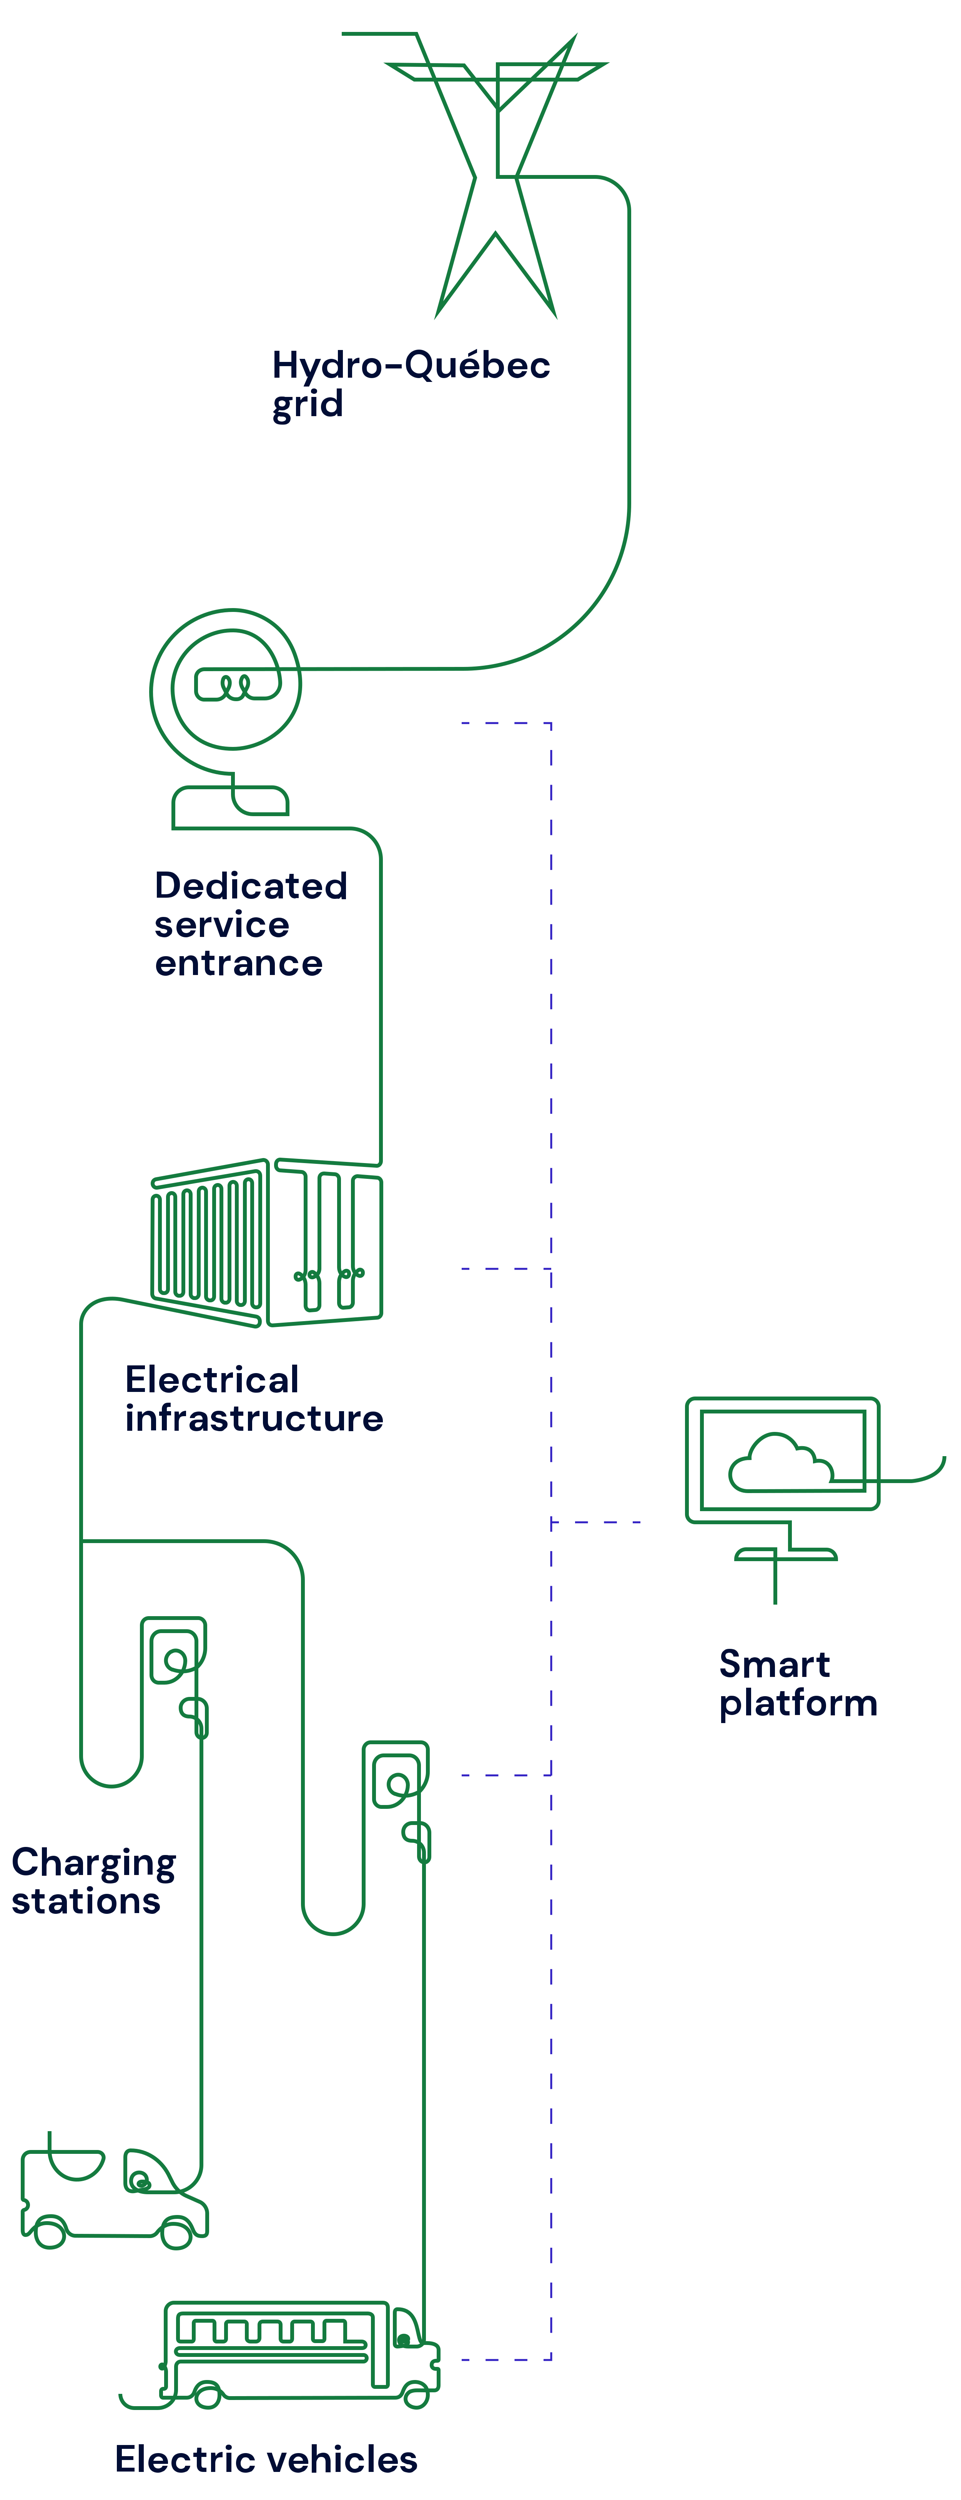 <svg xmlns="http://www.w3.org/2000/svg" xmlns:xlink="http://www.w3.org/1999/xlink" x="0px" y="0px" viewBox="0 0 250 650" style="enable-background:new 0 0 250 650;" xml:space="preserve"><style type="text/css">	.st0{display:none;}	.st1{fill:none;stroke:#147B3F;stroke-miterlimit:10;}	.st2{fill:none;stroke:#3120C3;stroke-width:0.5;stroke-miterlimit:10;}	.st3{fill:none;stroke:#3120C3;stroke-width:0.5;stroke-miterlimit:10;stroke-dasharray:3.347,4.184;}	.st4{fill:none;stroke:#3120C3;stroke-width:0.5;stroke-miterlimit:10;stroke-dasharray:4.025,5.031;}	.st5{fill:#000D35;}</style><g id="Layer_1" class="st0">			<image style="display:inline;overflow:visible;opacity:0.32;" width="602" height="2098" transform="matrix(0.5 0 0 0.5 -22.368 -162.616)">	</image></g><g id="Layer_2">	<g>		<path class="st1" d="M201.7,417.2v-14.4h-7.6c-1.4,0-2.6,1.1-2.6,2.6h26c0-1.4-1.1-2.5-2.5-2.5h-9.5v-7.1h-24.7   c-1.1,0-2.1-0.9-2.1-2.1v-28c0-1.1,0.9-2.1,2.1-2.1h45.7c1.1,0,2.1,0.9,2.1,2.1v24.5c0,1.2-1,2.2-2.2,2.2h-43.8v-25.4h42.3l0,20.6   l-30.3,0.1c-6.1,0-6.4-8.6,0.4-8.6c0,0,0,0,0,0c-0.1-2.4,2.9-6.3,6.5-6.3c4.5,0,5.9,3.8,5.9,3.8c4.6-0.9,4.6,3.3,4.6,3.3   c3.9-0.8,5.2,3,4.3,5.2h20.8c0,0,8.6-0.5,8.6-6.5"></path>	</g>	<g>		<g>			<g>				<line class="st2" x1="120.1" y1="188" x2="122.1" y2="188"></line>				<line class="st3" x1="126.3" y1="188" x2="139.3" y2="188"></line>				<polyline class="st2" points="141.4,188 143.4,188 143.4,190     "></polyline>				<line class="st4" x1="143.4" y1="195" x2="143.4" y2="609.1"></line>				<polyline class="st2" points="143.4,611.6 143.4,613.6 141.4,613.6     "></polyline>				<line class="st3" x1="137.2" y1="613.6" x2="124.2" y2="613.6"></line>				<line class="st2" x1="122.1" y1="613.6" x2="120.1" y2="613.6"></line>			</g>		</g>		<g>			<g>				<g>					<line class="st2" x1="120.1" y1="461.6" x2="122.1" y2="461.6"></line>					<line class="st3" x1="126.3" y1="461.6" x2="139.3" y2="461.6"></line>					<line class="st2" x1="141.4" y1="461.6" x2="143.4" y2="461.6"></line>				</g>			</g>			<g>				<g>					<line class="st2" x1="120.1" y1="329.9" x2="122.1" y2="329.9"></line>					<line class="st3" x1="126.3" y1="329.9" x2="139.3" y2="329.9"></line>					<line class="st2" x1="141.4" y1="329.9" x2="143.4" y2="329.9"></line>				</g>			</g>		</g>		<g>			<g>				<line class="st2" x1="143.4" y1="395.8" x2="145.4" y2="395.8"></line>				<line class="st3" x1="149.6" y1="395.8" x2="162.5" y2="395.8"></line>				<line class="st2" x1="164.6" y1="395.8" x2="166.6" y2="395.8"></line>			</g>		</g>	</g>	<g>		<path class="st5" d="M71.4,98.2v-7h1.3v2.9h3.1v-2.9h1.3v7h-1.3v-3h-3.1v3H71.4z"></path>		<path class="st5" d="M79,100.4l1.1-2.5h-0.3l-1.9-4.6h1.4l1.4,3.5l1.4-3.5h1.4l-3.1,7.2H79z"></path>		<path class="st5" d="M86.2,98.3c-0.5,0-0.9-0.1-1.2-0.3c-0.4-0.2-0.7-0.5-0.9-0.9s-0.3-0.8-0.3-1.3s0.1-0.9,0.3-1.3   c0.2-0.4,0.5-0.7,0.9-0.9c0.4-0.2,0.8-0.3,1.2-0.3c0.4,0,0.7,0.1,1,0.2c0.3,0.1,0.5,0.3,0.7,0.6V91h1.3v7.2H88l-0.1-0.7   c-0.2,0.2-0.4,0.4-0.6,0.6C87,98.2,86.6,98.3,86.2,98.3z M86.5,97.2c0.4,0,0.8-0.1,1-0.4c0.3-0.3,0.4-0.6,0.4-1.1   c0-0.4-0.1-0.8-0.4-1.1c-0.3-0.3-0.6-0.4-1-0.4c-0.4,0-0.7,0.1-1,0.4s-0.4,0.6-0.4,1.1c0,0.4,0.1,0.8,0.4,1.1   C85.8,97,86.1,97.2,86.5,97.2z"></path>		<path class="st5" d="M90.5,98.2v-5h1.1l0.1,0.9c0.2-0.3,0.4-0.6,0.7-0.8s0.7-0.3,1.1-0.3v1.4h-0.4c-0.3,0-0.5,0-0.8,0.1   c-0.2,0.1-0.4,0.2-0.5,0.5c-0.1,0.2-0.2,0.5-0.2,0.9v2.3H90.5z"></path>		<path class="st5" d="M96.7,98.3c-0.5,0-0.9-0.1-1.3-0.3c-0.4-0.2-0.7-0.5-0.9-0.9c-0.2-0.4-0.3-0.8-0.3-1.4s0.1-1,0.3-1.4   s0.5-0.7,0.9-0.9c0.4-0.2,0.8-0.3,1.3-0.3c0.5,0,0.9,0.1,1.3,0.3c0.4,0.2,0.7,0.5,0.9,0.9c0.2,0.4,0.3,0.8,0.3,1.4s-0.1,1-0.3,1.4   c-0.2,0.4-0.5,0.7-0.9,0.9C97.6,98.2,97.2,98.3,96.7,98.3z M96.7,97.2c0.3,0,0.6-0.1,0.9-0.4s0.4-0.6,0.4-1.1   c0-0.5-0.1-0.9-0.4-1.1s-0.5-0.4-0.9-0.4c-0.3,0-0.6,0.1-0.9,0.4c-0.2,0.2-0.4,0.6-0.4,1.1c0,0.5,0.1,0.9,0.4,1.1   C96.1,97,96.4,97.2,96.7,97.2z"></path>		<path class="st5" d="M100.3,95.8v-1.1h4.2v1.1H100.3z"></path>		<path class="st5" d="M109,98.3c-0.7,0-1.3-0.2-1.8-0.5s-0.9-0.7-1.2-1.3c-0.3-0.5-0.4-1.2-0.4-1.9s0.1-1.3,0.4-1.9   c0.3-0.5,0.7-1,1.2-1.3s1.1-0.5,1.8-0.5c0.7,0,1.3,0.2,1.8,0.5c0.5,0.3,0.9,0.7,1.2,1.3c0.3,0.5,0.4,1.2,0.4,1.9   c0,0.7-0.1,1.3-0.4,1.8c-0.3,0.5-0.6,0.9-1.1,1.2l1.6,1.7H111l-1.1-1.3C109.6,98.2,109.3,98.3,109,98.3z M109,97.1   c0.7,0,1.2-0.2,1.6-0.7c0.4-0.4,0.6-1,0.6-1.8s-0.2-1.4-0.6-1.8c-0.4-0.4-0.9-0.7-1.6-0.7s-1.2,0.2-1.6,0.7s-0.6,1-0.6,1.8   s0.2,1.4,0.6,1.8S108.3,97.1,109,97.1z"></path>		<path class="st5" d="M115.5,98.3c-0.6,0-1.1-0.2-1.4-0.6c-0.3-0.4-0.5-1-0.5-1.7v-2.8h1.3v2.7c0,0.4,0.1,0.8,0.3,1   s0.4,0.3,0.8,0.3c0.4,0,0.6-0.1,0.9-0.4s0.3-0.6,0.3-1.1v-2.6h1.3v5h-1.1l-0.1-0.8c-0.2,0.3-0.4,0.5-0.7,0.7   S115.9,98.3,115.5,98.3z"></path>		<path class="st5" d="M122.1,98.3c-0.5,0-0.9-0.1-1.3-0.3c-0.4-0.2-0.7-0.5-0.9-0.9c-0.2-0.4-0.3-0.8-0.3-1.3c0-0.5,0.1-1,0.3-1.4   c0.2-0.4,0.5-0.7,0.9-0.9c0.4-0.2,0.8-0.3,1.4-0.3c0.5,0,0.9,0.1,1.3,0.3c0.4,0.2,0.7,0.5,0.9,0.9c0.2,0.4,0.3,0.8,0.3,1.2   c0,0.1,0,0.1,0,0.2s0,0.2,0,0.2h-3.8c0,0.4,0.2,0.7,0.4,0.9c0.2,0.2,0.5,0.3,0.9,0.3c0.3,0,0.5-0.1,0.7-0.2s0.3-0.3,0.4-0.5h1.3   c-0.1,0.3-0.2,0.6-0.5,0.9c-0.2,0.3-0.5,0.5-0.8,0.6S122.5,98.3,122.1,98.3z M122.2,94.1c-0.3,0-0.6,0.1-0.8,0.3s-0.4,0.4-0.5,0.8   h2.5c0-0.3-0.1-0.6-0.4-0.8C122.8,94.2,122.5,94.1,122.2,94.1z M121.8,92.8v-0.9l2.3-1.2v1L121.8,92.8z"></path>		<path class="st5" d="M128.7,98.3c-0.4,0-0.7-0.1-1-0.2c-0.3-0.1-0.5-0.3-0.7-0.6l-0.1,0.7h-1.1V91h1.3v3c0.2-0.2,0.4-0.4,0.6-0.6   c0.3-0.2,0.6-0.2,1-0.2c0.5,0,0.9,0.1,1.2,0.3c0.4,0.2,0.7,0.5,0.9,0.9c0.2,0.4,0.3,0.8,0.3,1.3s-0.1,0.9-0.3,1.3   c-0.2,0.4-0.5,0.7-0.9,0.9C129.5,98.2,129.1,98.3,128.7,98.3z M128.4,97.2c0.4,0,0.7-0.1,1-0.4c0.3-0.3,0.4-0.6,0.4-1.1   c0-0.4-0.1-0.8-0.4-1.1c-0.3-0.3-0.6-0.4-1-0.4c-0.4,0-0.8,0.1-1,0.4c-0.3,0.3-0.4,0.6-0.4,1.1c0,0.4,0.1,0.8,0.4,1.1   C127.6,97,128,97.2,128.4,97.2z"></path>		<path class="st5" d="M134.6,98.3c-0.5,0-0.9-0.1-1.3-0.3c-0.4-0.2-0.7-0.5-0.9-0.9c-0.2-0.4-0.3-0.8-0.3-1.3c0-0.5,0.1-1,0.3-1.4   c0.2-0.4,0.5-0.7,0.9-0.9c0.4-0.2,0.8-0.3,1.4-0.3c0.5,0,0.9,0.1,1.3,0.3c0.4,0.2,0.7,0.5,0.9,0.9c0.2,0.4,0.3,0.8,0.3,1.2   c0,0.1,0,0.1,0,0.2s0,0.2,0,0.2h-3.8c0,0.4,0.2,0.7,0.4,0.9c0.2,0.2,0.5,0.3,0.9,0.3c0.3,0,0.5-0.1,0.7-0.2s0.3-0.3,0.4-0.5h1.3   c-0.1,0.3-0.2,0.6-0.5,0.9c-0.2,0.3-0.5,0.5-0.8,0.6S135,98.3,134.6,98.3z M134.7,94.1c-0.3,0-0.6,0.1-0.8,0.3s-0.4,0.4-0.5,0.8   h2.5c0-0.3-0.1-0.6-0.4-0.8C135.3,94.2,135,94.1,134.7,94.1z"></path>		<path class="st5" d="M140.6,98.3c-0.5,0-1-0.1-1.3-0.3c-0.4-0.2-0.7-0.5-0.9-0.9c-0.2-0.4-0.3-0.8-0.3-1.4c0-0.5,0.1-1,0.3-1.4   c0.2-0.4,0.5-0.7,0.9-0.9c0.4-0.2,0.8-0.3,1.3-0.3c0.6,0,1.2,0.2,1.6,0.5s0.7,0.8,0.8,1.4h-1.3c-0.1-0.2-0.2-0.4-0.4-0.6   c-0.2-0.1-0.4-0.2-0.7-0.2c-0.4,0-0.7,0.1-0.9,0.4s-0.4,0.6-0.4,1.1c0,0.5,0.1,0.8,0.4,1.1s0.5,0.4,0.9,0.4c0.3,0,0.5-0.1,0.7-0.2   c0.2-0.1,0.3-0.3,0.4-0.6h1.3c-0.1,0.6-0.4,1-0.8,1.4C141.8,98.1,141.3,98.3,140.6,98.3z"></path>		<path class="st5" d="M73.4,106.7c-0.2,0-0.5,0-0.7-0.1l-0.4,0.4c0.1,0.1,0.3,0.1,0.5,0.1s0.5,0.1,0.9,0.1c0.7,0.1,1.1,0.2,1.4,0.5   c0.3,0.3,0.5,0.6,0.5,1.1c0,0.3-0.1,0.6-0.2,0.8c-0.2,0.3-0.4,0.5-0.7,0.6c-0.3,0.2-0.8,0.2-1.3,0.2c-0.7,0-1.3-0.1-1.7-0.4   c-0.4-0.3-0.6-0.7-0.6-1.2c0-0.4,0.2-0.8,0.6-1.2c-0.1-0.1-0.2-0.1-0.3-0.2c-0.1-0.1-0.2-0.1-0.3-0.2v-0.2l0.9-0.9   c-0.4-0.3-0.6-0.8-0.6-1.3c0-0.3,0.1-0.6,0.2-0.9c0.2-0.3,0.4-0.5,0.7-0.6c0.3-0.2,0.7-0.2,1.1-0.2c0.3,0,0.5,0,0.8,0.1h1.9v0.8   l-0.9,0.1c0.1,0.3,0.2,0.5,0.2,0.8c0,0.3-0.1,0.6-0.2,0.9c-0.2,0.3-0.4,0.5-0.7,0.6C74.2,106.6,73.9,106.7,73.4,106.7z    M72.2,108.8c0,0.2,0.1,0.4,0.3,0.6c0.2,0.1,0.5,0.2,0.8,0.2c0.3,0,0.6-0.1,0.8-0.2c0.2-0.1,0.3-0.3,0.3-0.5   c0-0.2-0.1-0.3-0.2-0.4c-0.1-0.1-0.4-0.2-0.8-0.2c-0.3,0-0.5,0-0.8-0.1c-0.2,0.1-0.3,0.2-0.4,0.4   C72.3,108.5,72.2,108.6,72.2,108.8z M73.4,105.7c0.3,0,0.5-0.1,0.6-0.2s0.3-0.3,0.3-0.6c0-0.3-0.1-0.5-0.3-0.6   c-0.2-0.1-0.4-0.2-0.6-0.2c-0.3,0-0.5,0.1-0.7,0.2c-0.2,0.1-0.2,0.3-0.2,0.6c0,0.3,0.1,0.5,0.2,0.6S73.2,105.7,73.4,105.7z"></path>		<path class="st5" d="M77,108.2v-5h1.1l0.1,0.9c0.2-0.3,0.4-0.6,0.7-0.8s0.7-0.3,1.1-0.3v1.4h-0.4c-0.3,0-0.5,0-0.8,0.1   c-0.2,0.1-0.4,0.2-0.5,0.5c-0.1,0.2-0.2,0.5-0.2,0.9v2.3H77z"></path>		<path class="st5" d="M81.7,102.4c-0.2,0-0.4-0.1-0.6-0.2s-0.2-0.3-0.2-0.5c0-0.2,0.1-0.4,0.2-0.5c0.1-0.1,0.3-0.2,0.6-0.2   s0.4,0.1,0.6,0.2c0.1,0.1,0.2,0.3,0.2,0.5c0,0.2-0.1,0.4-0.2,0.5S81.9,102.4,81.7,102.4z M81,108.2v-5h1.3v5H81z"></path>		<path class="st5" d="M85.9,108.3c-0.5,0-0.9-0.1-1.2-0.3c-0.4-0.2-0.7-0.5-0.9-0.9s-0.3-0.8-0.3-1.3s0.1-0.9,0.3-1.3   c0.2-0.4,0.5-0.7,0.9-0.9c0.4-0.2,0.8-0.3,1.2-0.3c0.4,0,0.7,0.1,1,0.2c0.3,0.1,0.5,0.3,0.7,0.6V101h1.3v7.2h-1.1l-0.1-0.7   c-0.2,0.2-0.4,0.4-0.6,0.6C86.7,108.2,86.4,108.3,85.9,108.3z M86.2,107.2c0.4,0,0.8-0.1,1-0.4c0.3-0.3,0.4-0.6,0.4-1.1   c0-0.4-0.1-0.8-0.4-1.1c-0.3-0.3-0.6-0.4-1-0.4c-0.4,0-0.7,0.1-1,0.4s-0.4,0.6-0.4,1.1c0,0.4,0.1,0.8,0.4,1.1   C85.5,107,85.8,107.2,86.2,107.2z"></path>	</g>	<g>		<path class="st5" d="M40.8,233.6v-7h2.4c0.8,0,1.5,0.1,2,0.4c0.5,0.3,0.9,0.7,1.2,1.2c0.3,0.5,0.4,1.1,0.4,1.8s-0.1,1.3-0.4,1.8   s-0.6,0.9-1.2,1.2c-0.5,0.3-1.2,0.4-2,0.4H40.8z M42,232.5h1c0.6,0,1.1-0.1,1.4-0.3c0.3-0.2,0.6-0.5,0.7-0.8   c0.1-0.4,0.2-0.8,0.2-1.3c0-0.5-0.1-0.9-0.2-1.3s-0.4-0.6-0.7-0.8c-0.3-0.2-0.8-0.3-1.4-0.3h-1V232.5z"></path>		<path class="st5" d="M50.3,233.7c-0.5,0-0.9-0.1-1.3-0.3c-0.4-0.2-0.7-0.5-0.9-0.9c-0.2-0.4-0.3-0.8-0.3-1.3c0-0.5,0.1-1,0.3-1.4   s0.5-0.7,0.9-0.9c0.4-0.2,0.8-0.3,1.4-0.3c0.5,0,0.9,0.1,1.3,0.3s0.7,0.5,0.9,0.9c0.2,0.4,0.3,0.8,0.3,1.2c0,0.1,0,0.1,0,0.2   s0,0.2,0,0.2H49c0,0.4,0.2,0.7,0.4,0.9c0.2,0.2,0.5,0.3,0.9,0.3c0.3,0,0.5-0.1,0.7-0.2c0.2-0.1,0.3-0.3,0.4-0.5h1.3   c-0.1,0.3-0.2,0.6-0.5,0.9c-0.2,0.3-0.5,0.5-0.8,0.6C51,233.6,50.7,233.7,50.3,233.7z M50.3,229.5c-0.3,0-0.6,0.1-0.8,0.3   c-0.2,0.2-0.4,0.4-0.5,0.8h2.5c0-0.3-0.1-0.6-0.4-0.8C50.9,229.6,50.6,229.5,50.3,229.5z"></path>		<path class="st5" d="M56.1,233.7c-0.5,0-0.9-0.1-1.2-0.3c-0.4-0.2-0.7-0.5-0.9-0.9s-0.3-0.8-0.3-1.3s0.1-0.9,0.3-1.3   c0.2-0.4,0.5-0.7,0.9-0.9c0.4-0.2,0.8-0.3,1.2-0.3c0.4,0,0.7,0.1,1,0.2c0.3,0.1,0.5,0.3,0.7,0.6v-2.9H59v7.2h-1.1l-0.1-0.7   c-0.2,0.2-0.4,0.4-0.6,0.6C56.9,233.6,56.5,233.7,56.1,233.7z M56.4,232.6c0.4,0,0.8-0.1,1-0.4c0.3-0.3,0.4-0.6,0.4-1.1   c0-0.4-0.1-0.8-0.4-1.1c-0.3-0.3-0.6-0.4-1-0.4c-0.4,0-0.7,0.1-1,0.4s-0.4,0.6-0.4,1.1c0,0.4,0.1,0.8,0.4,1.1   C55.6,232.4,56,232.6,56.4,232.6z"></path>		<path class="st5" d="M61,227.8c-0.2,0-0.4-0.1-0.6-0.2s-0.2-0.3-0.2-0.5c0-0.2,0.1-0.4,0.2-0.5c0.1-0.1,0.3-0.2,0.6-0.2   s0.4,0.1,0.6,0.2c0.1,0.1,0.2,0.3,0.2,0.5c0,0.2-0.1,0.4-0.2,0.5S61.3,227.8,61,227.8z M60.4,233.6v-5h1.3v5H60.4z"></path>		<path class="st5" d="M65.4,233.7c-0.5,0-1-0.1-1.3-0.3c-0.4-0.2-0.7-0.5-0.9-0.9c-0.2-0.4-0.3-0.8-0.3-1.4c0-0.5,0.1-1,0.3-1.4   c0.2-0.4,0.5-0.7,0.9-0.9c0.4-0.2,0.8-0.3,1.3-0.3c0.6,0,1.2,0.2,1.6,0.5c0.4,0.3,0.7,0.8,0.8,1.4h-1.3c-0.1-0.2-0.2-0.4-0.4-0.6   c-0.2-0.1-0.4-0.2-0.7-0.2c-0.4,0-0.7,0.1-0.9,0.4s-0.4,0.6-0.4,1.1c0,0.5,0.1,0.8,0.4,1.1c0.2,0.3,0.5,0.4,0.9,0.4   c0.3,0,0.5-0.1,0.7-0.2c0.2-0.1,0.3-0.3,0.4-0.6h1.3c-0.1,0.6-0.4,1-0.8,1.4C66.6,233.5,66.1,233.7,65.4,233.7z"></path>		<path class="st5" d="M70.7,233.7c-0.4,0-0.8-0.1-1-0.2s-0.5-0.3-0.6-0.5c-0.1-0.2-0.2-0.5-0.2-0.8c0-0.5,0.2-0.8,0.5-1.1   s0.9-0.4,1.6-0.4h1.3v-0.1c0-0.3-0.1-0.6-0.3-0.8c-0.2-0.2-0.4-0.2-0.7-0.2c-0.3,0-0.5,0.1-0.7,0.2c-0.2,0.1-0.3,0.3-0.4,0.5H69   c0-0.4,0.2-0.7,0.4-0.9s0.5-0.5,0.8-0.6c0.3-0.1,0.7-0.2,1.1-0.2c0.7,0,1.3,0.2,1.7,0.5c0.4,0.4,0.6,0.9,0.6,1.5v3h-1.1l-0.1-0.8   c-0.1,0.3-0.4,0.5-0.6,0.7C71.5,233.6,71.1,233.7,70.7,233.7z M71,232.7c0.4,0,0.7-0.1,0.9-0.4c0.2-0.2,0.3-0.5,0.4-0.9h-1.1   c-0.3,0-0.6,0.1-0.7,0.2c-0.1,0.1-0.2,0.3-0.2,0.5c0,0.2,0.1,0.3,0.2,0.5C70.6,232.6,70.8,232.7,71,232.7z"></path>		<path class="st5" d="M76.9,233.6c-0.5,0-0.9-0.1-1.2-0.4s-0.5-0.7-0.5-1.4v-2.2h-0.9v-1.1h0.9l0.1-1.3h1.1v1.3h1.3v1.1h-1.3v2.2   c0,0.2,0.1,0.4,0.2,0.5c0.1,0.1,0.3,0.1,0.5,0.1h0.6v1.1H76.9z"></path>		<path class="st5" d="M81.2,233.7c-0.5,0-0.9-0.1-1.3-0.3c-0.4-0.2-0.7-0.5-0.9-0.9c-0.2-0.4-0.3-0.8-0.3-1.3c0-0.5,0.1-1,0.3-1.4   s0.5-0.7,0.9-0.9c0.4-0.2,0.8-0.3,1.4-0.3c0.5,0,0.9,0.1,1.3,0.3s0.7,0.5,0.9,0.9c0.2,0.4,0.3,0.8,0.3,1.2c0,0.1,0,0.1,0,0.2   s0,0.2,0,0.2h-3.8c0,0.4,0.2,0.7,0.4,0.9c0.2,0.2,0.5,0.3,0.9,0.3c0.3,0,0.5-0.1,0.7-0.2c0.2-0.1,0.3-0.3,0.4-0.5h1.3   c-0.1,0.3-0.2,0.6-0.5,0.9c-0.2,0.3-0.5,0.5-0.8,0.6C82,233.6,81.6,233.7,81.2,233.7z M81.2,229.5c-0.3,0-0.6,0.1-0.8,0.3   c-0.2,0.2-0.4,0.4-0.5,0.8h2.5c0-0.3-0.1-0.6-0.4-0.8C81.8,229.6,81.5,229.5,81.2,229.5z"></path>		<path class="st5" d="M87.1,233.7c-0.5,0-0.9-0.1-1.2-0.3c-0.4-0.2-0.7-0.5-0.9-0.9s-0.3-0.8-0.3-1.3s0.1-0.9,0.3-1.3   c0.2-0.4,0.5-0.7,0.9-0.9c0.4-0.2,0.8-0.3,1.2-0.3c0.4,0,0.7,0.1,1,0.2c0.3,0.1,0.5,0.3,0.7,0.6v-2.9H90v7.2h-1.1l-0.1-0.7   c-0.2,0.2-0.4,0.4-0.6,0.6C87.8,233.6,87.5,233.7,87.1,233.7z M87.3,232.6c0.4,0,0.8-0.1,1-0.4c0.3-0.3,0.4-0.6,0.4-1.1   c0-0.4-0.1-0.8-0.4-1.1c-0.3-0.3-0.6-0.4-1-0.4c-0.4,0-0.7,0.1-1,0.4s-0.4,0.6-0.4,1.1c0,0.4,0.1,0.8,0.4,1.1   C86.6,232.4,86.9,232.6,87.3,232.6z"></path>		<path class="st5" d="M42.8,243.7c-0.4,0-0.8-0.1-1.2-0.2c-0.3-0.1-0.6-0.3-0.8-0.6c-0.2-0.3-0.3-0.5-0.4-0.9h1.3   c0,0.2,0.1,0.4,0.3,0.5c0.2,0.1,0.4,0.2,0.7,0.2c0.3,0,0.5-0.1,0.6-0.2s0.2-0.2,0.2-0.4c0-0.2-0.1-0.4-0.3-0.4   c-0.2-0.1-0.4-0.2-0.8-0.2c-0.2,0-0.4-0.1-0.7-0.2c-0.2-0.1-0.4-0.2-0.6-0.3c-0.2-0.1-0.3-0.2-0.4-0.4c-0.1-0.2-0.2-0.4-0.2-0.6   c0-0.4,0.2-0.8,0.5-1.1c0.4-0.3,0.8-0.5,1.5-0.5c0.6,0,1.1,0.1,1.4,0.4c0.4,0.3,0.6,0.6,0.6,1.1h-1.2c-0.1-0.4-0.4-0.5-0.8-0.5   c-0.2,0-0.4,0-0.6,0.1c-0.1,0.1-0.2,0.2-0.2,0.4c0,0.1,0.1,0.3,0.3,0.4c0.2,0.1,0.5,0.2,0.8,0.2c0.3,0.1,0.7,0.2,1,0.3   s0.5,0.2,0.7,0.4s0.3,0.5,0.3,0.8c0,0.3-0.1,0.6-0.2,0.8c-0.2,0.2-0.4,0.4-0.7,0.6C43.6,243.6,43.2,243.7,42.8,243.7z"></path>		<path class="st5" d="M48.4,243.7c-0.5,0-0.9-0.1-1.3-0.3c-0.4-0.2-0.7-0.5-0.9-0.9c-0.2-0.4-0.3-0.8-0.3-1.3c0-0.5,0.1-1,0.3-1.4   s0.5-0.7,0.9-0.9c0.4-0.2,0.8-0.3,1.4-0.3c0.5,0,0.9,0.1,1.3,0.3s0.7,0.5,0.9,0.9c0.2,0.4,0.3,0.8,0.3,1.2c0,0.1,0,0.1,0,0.2   s0,0.2,0,0.2h-3.8c0,0.4,0.2,0.7,0.4,0.9c0.2,0.2,0.5,0.3,0.9,0.3c0.3,0,0.5-0.1,0.7-0.2c0.2-0.1,0.3-0.3,0.4-0.5h1.3   c-0.1,0.3-0.2,0.6-0.5,0.9c-0.2,0.3-0.5,0.5-0.8,0.6C49.1,243.6,48.8,243.7,48.4,243.7z M48.4,239.5c-0.3,0-0.6,0.1-0.8,0.3   c-0.2,0.2-0.4,0.4-0.5,0.8h2.5c0-0.3-0.1-0.6-0.4-0.8C49,239.6,48.7,239.5,48.4,239.5z"></path>		<path class="st5" d="M52,243.6v-5h1.1l0.1,0.9c0.2-0.3,0.4-0.6,0.7-0.8s0.7-0.3,1.1-0.3v1.4h-0.4c-0.3,0-0.5,0-0.8,0.1   c-0.2,0.1-0.4,0.2-0.5,0.5c-0.1,0.2-0.2,0.5-0.2,0.9v2.3H52z"></path>		<path class="st5" d="M57.3,243.6l-1.8-5h1.3l1.3,3.8l1.3-3.8h1.3l-1.8,5H57.3z"></path>		<path class="st5" d="M62.1,237.8c-0.2,0-0.4-0.1-0.6-0.2s-0.2-0.3-0.2-0.5c0-0.2,0.1-0.4,0.2-0.5c0.1-0.1,0.3-0.2,0.6-0.2   s0.4,0.1,0.6,0.2c0.1,0.1,0.2,0.3,0.2,0.5c0,0.2-0.1,0.4-0.2,0.5S62.4,237.8,62.1,237.8z M61.5,243.6v-5h1.3v5H61.5z"></path>		<path class="st5" d="M66.6,243.7c-0.5,0-1-0.1-1.3-0.3c-0.4-0.2-0.7-0.5-0.9-0.9c-0.2-0.4-0.3-0.8-0.3-1.4c0-0.5,0.1-1,0.3-1.4   c0.2-0.4,0.5-0.7,0.9-0.9c0.4-0.2,0.8-0.3,1.3-0.3c0.6,0,1.2,0.2,1.6,0.5c0.4,0.3,0.7,0.8,0.8,1.4h-1.3c-0.1-0.2-0.2-0.4-0.4-0.6   c-0.2-0.1-0.4-0.2-0.7-0.2c-0.4,0-0.7,0.1-0.9,0.4s-0.4,0.6-0.4,1.1c0,0.5,0.1,0.8,0.4,1.1c0.2,0.3,0.5,0.4,0.9,0.4   c0.3,0,0.5-0.1,0.7-0.2c0.2-0.1,0.3-0.3,0.4-0.6H69c-0.1,0.6-0.4,1-0.8,1.4C67.7,243.5,67.2,243.7,66.6,243.7z"></path>		<path class="st5" d="M72.5,243.7c-0.5,0-0.9-0.1-1.3-0.3c-0.4-0.2-0.7-0.5-0.9-0.9c-0.2-0.4-0.3-0.8-0.3-1.3c0-0.5,0.1-1,0.3-1.4   s0.5-0.7,0.9-0.9c0.4-0.2,0.8-0.3,1.4-0.3c0.5,0,0.9,0.1,1.3,0.3s0.7,0.5,0.9,0.9c0.2,0.4,0.3,0.8,0.3,1.2c0,0.1,0,0.1,0,0.2   s0,0.2,0,0.2h-3.8c0,0.4,0.2,0.7,0.4,0.9c0.2,0.2,0.5,0.3,0.9,0.3c0.3,0,0.5-0.1,0.7-0.2c0.2-0.1,0.3-0.3,0.4-0.5h1.3   c-0.1,0.3-0.2,0.6-0.5,0.9c-0.2,0.3-0.5,0.5-0.8,0.6C73.3,243.6,72.9,243.7,72.5,243.7z M72.5,239.5c-0.3,0-0.6,0.1-0.8,0.3   c-0.2,0.2-0.4,0.4-0.5,0.8h2.5c0-0.3-0.1-0.6-0.4-0.8C73.1,239.6,72.9,239.5,72.5,239.5z"></path>		<path class="st5" d="M43.1,253.7c-0.5,0-0.9-0.1-1.3-0.3c-0.4-0.2-0.7-0.5-0.9-0.9c-0.2-0.4-0.3-0.8-0.3-1.3c0-0.5,0.1-1,0.3-1.4   s0.5-0.7,0.9-0.9c0.4-0.2,0.8-0.3,1.4-0.3c0.5,0,0.9,0.1,1.3,0.3s0.7,0.5,0.9,0.9c0.2,0.4,0.3,0.8,0.3,1.2c0,0.1,0,0.1,0,0.2   s0,0.2,0,0.2h-3.8c0,0.4,0.2,0.7,0.4,0.9c0.2,0.2,0.5,0.3,0.9,0.3c0.3,0,0.5-0.1,0.7-0.2c0.2-0.1,0.3-0.3,0.4-0.5h1.3   c-0.1,0.3-0.2,0.6-0.5,0.9c-0.2,0.3-0.5,0.5-0.8,0.6C43.9,253.6,43.5,253.7,43.1,253.7z M43.2,249.5c-0.3,0-0.6,0.1-0.8,0.3   c-0.2,0.2-0.4,0.4-0.5,0.8h2.5c0-0.3-0.1-0.6-0.4-0.8C43.8,249.6,43.5,249.5,43.2,249.5z"></path>		<path class="st5" d="M46.7,253.6v-5h1.1l0.1,0.8c0.2-0.3,0.4-0.5,0.7-0.7s0.6-0.3,1-0.3c0.6,0,1.1,0.2,1.4,0.6s0.5,1,0.5,1.7v2.8   h-1.3v-2.7c0-0.4-0.1-0.8-0.3-1c-0.2-0.2-0.4-0.3-0.8-0.3c-0.4,0-0.7,0.1-0.9,0.4c-0.2,0.3-0.3,0.6-0.3,1.1v2.6H46.7z"></path>		<path class="st5" d="M55,253.6c-0.5,0-0.9-0.1-1.2-0.4s-0.5-0.7-0.5-1.4v-2.2h-0.9v-1.1h0.9l0.1-1.3h1.1v1.3h1.3v1.1h-1.3v2.2   c0,0.2,0.1,0.4,0.2,0.5c0.1,0.1,0.3,0.1,0.5,0.1h0.6v1.1H55z"></path>		<path class="st5" d="M57,253.6v-5h1.1l0.1,0.9c0.2-0.3,0.4-0.6,0.7-0.8s0.7-0.3,1.1-0.3v1.4h-0.4c-0.3,0-0.5,0-0.8,0.1   c-0.2,0.1-0.4,0.2-0.5,0.5c-0.1,0.2-0.2,0.5-0.2,0.9v2.3H57z"></path>		<path class="st5" d="M62.7,253.7c-0.4,0-0.8-0.1-1-0.2s-0.5-0.3-0.6-0.5c-0.1-0.2-0.2-0.5-0.2-0.8c0-0.5,0.2-0.8,0.5-1.1   s0.9-0.4,1.6-0.4h1.3v-0.1c0-0.3-0.1-0.6-0.3-0.8c-0.2-0.2-0.4-0.2-0.7-0.2c-0.3,0-0.5,0.1-0.7,0.2c-0.2,0.1-0.3,0.3-0.4,0.5h-1.2   c0-0.4,0.2-0.7,0.4-0.9s0.5-0.5,0.8-0.6c0.3-0.1,0.7-0.2,1.1-0.2c0.7,0,1.3,0.2,1.7,0.5c0.4,0.4,0.6,0.9,0.6,1.5v3h-1.1l-0.1-0.8   c-0.1,0.3-0.4,0.5-0.6,0.7C63.4,253.6,63.1,253.7,62.7,253.7z M63,252.7c0.4,0,0.7-0.1,0.9-0.4c0.2-0.2,0.3-0.5,0.4-0.9h-1.1   c-0.3,0-0.6,0.1-0.7,0.2c-0.1,0.1-0.2,0.3-0.2,0.5c0,0.2,0.1,0.3,0.2,0.5C62.5,252.6,62.7,252.7,63,252.7z"></path>		<path class="st5" d="M66.7,253.6v-5h1.1l0.1,0.8c0.2-0.3,0.4-0.5,0.7-0.7s0.6-0.3,1-0.3c0.6,0,1.1,0.2,1.4,0.6s0.5,1,0.5,1.7v2.8   h-1.3v-2.7c0-0.4-0.1-0.8-0.3-1c-0.2-0.2-0.4-0.3-0.8-0.3c-0.4,0-0.7,0.1-0.9,0.4c-0.2,0.3-0.3,0.6-0.3,1.1v2.6H66.7z"></path>		<path class="st5" d="M75.2,253.7c-0.5,0-1-0.1-1.3-0.3c-0.4-0.2-0.7-0.5-0.9-0.9c-0.2-0.4-0.3-0.8-0.3-1.4c0-0.5,0.1-1,0.3-1.4   c0.2-0.4,0.5-0.7,0.9-0.9c0.4-0.2,0.8-0.3,1.3-0.3c0.6,0,1.2,0.2,1.6,0.5c0.4,0.3,0.7,0.8,0.8,1.4h-1.3c-0.1-0.2-0.2-0.4-0.4-0.6   c-0.2-0.1-0.4-0.2-0.7-0.2c-0.4,0-0.7,0.1-0.9,0.4s-0.4,0.6-0.4,1.1c0,0.5,0.1,0.8,0.4,1.1c0.2,0.3,0.5,0.4,0.9,0.4   c0.3,0,0.5-0.1,0.7-0.2c0.2-0.1,0.3-0.3,0.4-0.6h1.3c-0.1,0.6-0.4,1-0.8,1.4C76.4,253.5,75.9,253.7,75.2,253.7z"></path>		<path class="st5" d="M81.2,253.7c-0.5,0-0.9-0.1-1.3-0.3c-0.4-0.2-0.7-0.5-0.9-0.9c-0.2-0.4-0.3-0.8-0.3-1.3c0-0.5,0.1-1,0.3-1.4   s0.5-0.7,0.9-0.9c0.4-0.2,0.8-0.3,1.4-0.3c0.5,0,0.9,0.1,1.3,0.3s0.7,0.5,0.9,0.9c0.2,0.4,0.3,0.8,0.3,1.2c0,0.1,0,0.1,0,0.2   s0,0.2,0,0.2h-3.8c0,0.4,0.2,0.7,0.4,0.9c0.2,0.2,0.5,0.3,0.9,0.3c0.3,0,0.5-0.1,0.7-0.2c0.2-0.1,0.3-0.3,0.4-0.5h1.3   c-0.1,0.3-0.2,0.6-0.5,0.9c-0.2,0.3-0.5,0.5-0.8,0.6C82,253.6,81.6,253.7,81.2,253.7z M81.2,249.5c-0.3,0-0.6,0.1-0.8,0.3   c-0.2,0.2-0.4,0.4-0.5,0.8h2.5c0-0.3-0.1-0.6-0.4-0.8C81.8,249.6,81.6,249.5,81.2,249.5z"></path>	</g>	<g>		<path class="st5" d="M33.1,362v-7h4.6v1h-3.3v1.9h3v1h-3v2h3.3v1H33.1z"></path>		<path class="st5" d="M38.9,362v-7.2h1.3v7.2H38.9z"></path>		<path class="st5" d="M43.9,362.1c-0.5,0-0.9-0.1-1.3-0.3c-0.4-0.2-0.7-0.5-0.9-0.9c-0.2-0.4-0.3-0.8-0.3-1.3c0-0.5,0.1-1,0.3-1.4   c0.2-0.4,0.5-0.7,0.9-0.9c0.4-0.2,0.8-0.3,1.4-0.3c0.5,0,0.9,0.1,1.3,0.3c0.4,0.2,0.7,0.5,0.9,0.9s0.3,0.8,0.3,1.2   c0,0.1,0,0.1,0,0.2s0,0.2,0,0.2h-3.8c0,0.4,0.2,0.7,0.4,0.9c0.2,0.2,0.5,0.3,0.9,0.3c0.3,0,0.5-0.1,0.7-0.2   c0.2-0.1,0.3-0.3,0.4-0.5h1.3c-0.1,0.3-0.2,0.6-0.5,0.9c-0.2,0.3-0.5,0.5-0.8,0.6C44.6,362.1,44.3,362.1,43.9,362.1z M43.9,358   c-0.3,0-0.6,0.1-0.8,0.3c-0.2,0.2-0.4,0.4-0.5,0.8h2.5c0-0.3-0.1-0.6-0.4-0.8C44.5,358.1,44.2,358,43.9,358z"></path>		<path class="st5" d="M49.9,362.1c-0.5,0-1-0.1-1.3-0.3c-0.4-0.2-0.7-0.5-0.9-0.9c-0.2-0.4-0.3-0.8-0.3-1.3s0.1-1,0.3-1.4   c0.2-0.4,0.5-0.7,0.9-0.9c0.4-0.2,0.8-0.3,1.3-0.3c0.6,0,1.2,0.2,1.6,0.5c0.4,0.3,0.7,0.8,0.8,1.4H51c-0.1-0.2-0.2-0.4-0.4-0.6   c-0.2-0.1-0.4-0.2-0.7-0.2c-0.4,0-0.7,0.1-0.9,0.4s-0.4,0.6-0.4,1.1s0.1,0.8,0.4,1.1s0.5,0.4,0.9,0.4c0.3,0,0.5-0.1,0.7-0.2   c0.2-0.1,0.3-0.3,0.4-0.6h1.3c-0.1,0.6-0.4,1-0.8,1.4C51,362,50.5,362.1,49.9,362.1z"></path>		<path class="st5" d="M55.6,362c-0.5,0-0.9-0.1-1.2-0.4c-0.3-0.3-0.5-0.7-0.5-1.3v-2.2H53v-1.1h0.9l0.1-1.3h1.1v1.3h1.3v1.1h-1.3   v2.2c0,0.2,0.1,0.4,0.2,0.5c0.1,0.1,0.3,0.1,0.5,0.1h0.6v1.1H55.6z"></path>		<path class="st5" d="M57.6,362v-5h1.1l0.1,0.9c0.2-0.3,0.4-0.6,0.7-0.8c0.3-0.2,0.7-0.3,1.1-0.3v1.4h-0.4c-0.3,0-0.5,0-0.8,0.1   c-0.2,0.1-0.4,0.2-0.5,0.5c-0.1,0.2-0.2,0.5-0.2,0.9v2.3H57.6z"></path>		<path class="st5" d="M62.2,356.3c-0.2,0-0.4-0.1-0.6-0.2c-0.1-0.1-0.2-0.3-0.2-0.5c0-0.2,0.1-0.4,0.2-0.5c0.1-0.1,0.3-0.2,0.6-0.2   s0.4,0.1,0.6,0.2c0.1,0.1,0.2,0.3,0.2,0.5c0,0.2-0.1,0.4-0.2,0.5C62.7,356.2,62.5,356.3,62.2,356.3z M61.6,362v-5h1.3v5H61.6z"></path>		<path class="st5" d="M66.6,362.1c-0.5,0-1-0.1-1.3-0.3c-0.4-0.2-0.7-0.5-0.9-0.9c-0.2-0.4-0.3-0.8-0.3-1.3s0.1-1,0.3-1.4   c0.2-0.4,0.5-0.7,0.9-0.9c0.4-0.2,0.8-0.3,1.3-0.3c0.6,0,1.2,0.2,1.6,0.5c0.4,0.3,0.7,0.8,0.8,1.4h-1.3c-0.1-0.2-0.2-0.4-0.4-0.6   c-0.2-0.1-0.4-0.2-0.7-0.2c-0.4,0-0.7,0.1-0.9,0.4s-0.4,0.6-0.4,1.1s0.1,0.8,0.4,1.1s0.5,0.4,0.9,0.4c0.3,0,0.5-0.1,0.7-0.2   c0.2-0.1,0.3-0.3,0.4-0.6h1.3c-0.1,0.6-0.4,1-0.8,1.4C67.8,362,67.3,362.1,66.6,362.1z"></path>		<path class="st5" d="M71.9,362.1c-0.4,0-0.8-0.1-1-0.2s-0.5-0.3-0.6-0.5c-0.1-0.2-0.2-0.5-0.2-0.8c0-0.5,0.2-0.8,0.5-1.1   c0.4-0.3,0.9-0.4,1.6-0.4h1.3V359c0-0.3-0.1-0.6-0.3-0.8s-0.4-0.2-0.7-0.2c-0.3,0-0.5,0.1-0.7,0.2c-0.2,0.1-0.3,0.3-0.4,0.5h-1.2   c0-0.4,0.2-0.7,0.4-0.9s0.5-0.5,0.8-0.6c0.3-0.1,0.7-0.2,1.1-0.2c0.7,0,1.3,0.2,1.7,0.5s0.6,0.9,0.6,1.5v3h-1.1l-0.1-0.8   c-0.1,0.3-0.4,0.5-0.6,0.7C72.7,362,72.3,362.1,71.9,362.1z M72.2,361.1c0.4,0,0.7-0.1,0.9-0.4c0.2-0.2,0.3-0.5,0.4-0.9h-1.1   c-0.3,0-0.6,0.1-0.7,0.2c-0.1,0.1-0.2,0.3-0.2,0.5c0,0.2,0.1,0.3,0.2,0.5C71.8,361.1,72,361.1,72.2,361.1z"></path>		<path class="st5" d="M76,362v-7.2h1.3v7.2H76z"></path>		<path class="st5" d="M33.8,366.3c-0.2,0-0.4-0.1-0.6-0.2c-0.1-0.1-0.2-0.3-0.2-0.5c0-0.2,0.1-0.4,0.2-0.5c0.1-0.1,0.3-0.2,0.6-0.2   s0.4,0.1,0.6,0.2c0.1,0.1,0.2,0.3,0.2,0.5c0,0.2-0.1,0.4-0.2,0.5C34.2,366.2,34,366.3,33.8,366.3z M33.1,372v-5h1.3v5H33.1z"></path>		<path class="st5" d="M35.8,372v-5h1.1l0.1,0.8c0.2-0.3,0.4-0.5,0.7-0.7c0.3-0.2,0.6-0.3,1-0.3c0.6,0,1.1,0.2,1.4,0.6   s0.5,1,0.5,1.7v2.8h-1.3v-2.7c0-0.4-0.1-0.8-0.3-1c-0.2-0.2-0.4-0.3-0.8-0.3c-0.4,0-0.7,0.1-0.9,0.4c-0.2,0.3-0.3,0.6-0.3,1.1v2.6   H35.8z"></path>		<path class="st5" d="M42.1,372v-3.9h-0.7v-1.1h0.7v-0.6c0-0.6,0.2-1,0.5-1.3c0.3-0.3,0.7-0.4,1.2-0.4h0.6v1.1H44   c-0.2,0-0.4,0-0.5,0.1s-0.1,0.2-0.1,0.4v0.6h1.1v1.1h-1.1v3.9H42.1z"></path>		<path class="st5" d="M45.4,372v-5h1.1l0.1,0.9c0.2-0.3,0.4-0.6,0.7-0.8c0.3-0.2,0.7-0.3,1.1-0.3v1.4h-0.4c-0.3,0-0.5,0-0.8,0.1   c-0.2,0.1-0.4,0.2-0.5,0.5c-0.1,0.2-0.2,0.5-0.2,0.9v2.3H45.4z"></path>		<path class="st5" d="M51.1,372.1c-0.4,0-0.8-0.1-1-0.2s-0.5-0.3-0.6-0.5c-0.1-0.2-0.2-0.5-0.2-0.8c0-0.5,0.2-0.8,0.5-1.1   c0.4-0.3,0.9-0.4,1.6-0.4h1.3V369c0-0.3-0.1-0.6-0.3-0.8s-0.4-0.2-0.7-0.2c-0.3,0-0.5,0.1-0.7,0.2c-0.2,0.1-0.3,0.3-0.4,0.5h-1.2   c0-0.4,0.2-0.7,0.4-0.9s0.5-0.5,0.8-0.6c0.3-0.1,0.7-0.2,1.1-0.2c0.7,0,1.3,0.2,1.7,0.5s0.6,0.9,0.6,1.5v3h-1.1l-0.1-0.8   c-0.1,0.3-0.4,0.5-0.6,0.7C51.9,372,51.5,372.1,51.1,372.1z M51.4,371.1c0.4,0,0.7-0.1,0.9-0.4c0.2-0.2,0.3-0.5,0.4-0.9h-1.1   c-0.3,0-0.6,0.1-0.7,0.2c-0.1,0.1-0.2,0.3-0.2,0.5c0,0.2,0.1,0.3,0.2,0.5C51,371.1,51.2,371.1,51.4,371.1z"></path>		<path class="st5" d="M57.2,372.1c-0.4,0-0.8-0.1-1.2-0.2c-0.3-0.1-0.6-0.3-0.8-0.6c-0.2-0.3-0.3-0.5-0.4-0.9h1.3   c0,0.2,0.1,0.4,0.3,0.5c0.2,0.1,0.4,0.2,0.7,0.2c0.3,0,0.5-0.1,0.6-0.2s0.2-0.2,0.2-0.4c0-0.2-0.1-0.4-0.3-0.4   c-0.2-0.1-0.4-0.2-0.8-0.2c-0.2,0-0.4-0.1-0.7-0.2c-0.2-0.1-0.4-0.2-0.6-0.3c-0.2-0.1-0.3-0.2-0.4-0.4c-0.1-0.2-0.2-0.4-0.2-0.6   c0-0.4,0.2-0.8,0.5-1.1s0.8-0.5,1.5-0.5c0.6,0,1.1,0.1,1.4,0.4c0.4,0.3,0.6,0.7,0.6,1.1h-1.2c-0.1-0.4-0.4-0.5-0.8-0.5   c-0.2,0-0.4,0-0.6,0.1c-0.1,0.1-0.2,0.2-0.2,0.4c0,0.1,0.1,0.3,0.3,0.3c0.2,0.1,0.5,0.2,0.8,0.2c0.3,0.1,0.7,0.2,1,0.3   s0.5,0.2,0.7,0.4c0.2,0.2,0.3,0.5,0.3,0.8c0,0.3-0.1,0.6-0.2,0.8c-0.2,0.2-0.4,0.4-0.7,0.6C58,372.1,57.6,372.1,57.2,372.1z"></path>		<path class="st5" d="M62.5,372c-0.5,0-0.9-0.1-1.2-0.4c-0.3-0.3-0.5-0.7-0.5-1.3v-2.2h-0.9v-1.1h0.9l0.1-1.3H62v1.3h1.3v1.1H62   v2.2c0,0.2,0.1,0.4,0.2,0.5c0.1,0.1,0.3,0.1,0.5,0.1h0.6v1.1H62.5z"></path>		<path class="st5" d="M64.5,372v-5h1.1l0.1,0.9c0.2-0.3,0.4-0.6,0.7-0.8c0.3-0.2,0.7-0.3,1.1-0.3v1.4h-0.4c-0.3,0-0.5,0-0.8,0.1   c-0.2,0.1-0.4,0.2-0.5,0.5c-0.1,0.2-0.2,0.5-0.2,0.9v2.3H64.5z"></path>		<path class="st5" d="M70.3,372.1c-0.6,0-1.1-0.2-1.4-0.6c-0.3-0.4-0.5-1-0.5-1.7v-2.8h1.3v2.7c0,0.4,0.1,0.8,0.3,1   s0.4,0.3,0.8,0.3c0.4,0,0.6-0.1,0.9-0.4c0.2-0.3,0.3-0.6,0.3-1.1v-2.6h1.3v5h-1.1l-0.1-0.8c-0.2,0.3-0.4,0.5-0.7,0.7   C71,372,70.7,372.1,70.3,372.1z"></path>		<path class="st5" d="M76.9,372.1c-0.5,0-1-0.1-1.3-0.3c-0.4-0.2-0.7-0.5-0.9-0.9c-0.2-0.4-0.3-0.8-0.3-1.3s0.1-1,0.3-1.4   c0.2-0.4,0.5-0.7,0.9-0.9c0.4-0.2,0.8-0.3,1.3-0.3c0.6,0,1.2,0.2,1.6,0.5c0.4,0.3,0.7,0.8,0.8,1.4H78c-0.1-0.2-0.2-0.4-0.4-0.6   c-0.2-0.1-0.4-0.2-0.7-0.2c-0.4,0-0.7,0.1-0.9,0.4s-0.4,0.6-0.4,1.1s0.1,0.8,0.4,1.1s0.5,0.4,0.9,0.4c0.3,0,0.5-0.1,0.7-0.2   c0.2-0.1,0.3-0.3,0.4-0.6h1.3c-0.1,0.6-0.4,1-0.8,1.4C78.1,372,77.6,372.1,76.9,372.1z"></path>		<path class="st5" d="M82.6,372c-0.5,0-0.9-0.1-1.2-0.4c-0.3-0.3-0.5-0.7-0.5-1.3v-2.2h-0.9v-1.1h0.9l0.1-1.3h1.1v1.3h1.3v1.1h-1.3   v2.2c0,0.2,0.1,0.4,0.2,0.5c0.1,0.1,0.3,0.1,0.5,0.1h0.6v1.1H82.6z"></path>		<path class="st5" d="M86.5,372.1c-0.6,0-1.1-0.2-1.4-0.6c-0.3-0.4-0.5-1-0.5-1.7v-2.8h1.3v2.7c0,0.4,0.1,0.8,0.3,1   s0.4,0.3,0.8,0.3c0.4,0,0.6-0.1,0.9-0.4c0.2-0.3,0.3-0.6,0.3-1.1v-2.6h1.3v5h-1.1l-0.1-0.8c-0.2,0.3-0.4,0.5-0.7,0.7   C87.2,372,86.9,372.1,86.5,372.1z"></path>		<path class="st5" d="M90.7,372v-5h1.1L92,368c0.2-0.3,0.4-0.6,0.7-0.8c0.3-0.2,0.7-0.3,1.1-0.3v1.4h-0.4c-0.3,0-0.5,0-0.8,0.1   c-0.2,0.1-0.4,0.2-0.5,0.5c-0.1,0.2-0.2,0.5-0.2,0.9v2.3H90.7z"></path>		<path class="st5" d="M97,372.1c-0.5,0-0.9-0.1-1.3-0.3c-0.4-0.2-0.7-0.5-0.9-0.9c-0.2-0.4-0.3-0.8-0.3-1.3c0-0.5,0.1-1,0.3-1.4   c0.2-0.4,0.5-0.7,0.9-0.9c0.4-0.2,0.8-0.3,1.4-0.3c0.5,0,0.9,0.1,1.3,0.3c0.4,0.2,0.7,0.5,0.9,0.9s0.3,0.8,0.3,1.2   c0,0.1,0,0.1,0,0.2s0,0.2,0,0.2h-3.8c0,0.4,0.2,0.7,0.4,0.9c0.2,0.2,0.5,0.3,0.9,0.3c0.3,0,0.5-0.1,0.7-0.2   c0.2-0.1,0.3-0.3,0.4-0.5h1.3c-0.1,0.3-0.2,0.6-0.5,0.9c-0.2,0.3-0.5,0.5-0.8,0.6C97.8,372.1,97.4,372.1,97,372.1z M97,368   c-0.3,0-0.6,0.1-0.8,0.3c-0.2,0.2-0.4,0.4-0.5,0.8h2.5c0-0.3-0.1-0.6-0.4-0.8C97.6,368.1,97.3,368,97,368z"></path>	</g>	<g>		<path class="st5" d="M6.7,487.6c-0.7,0-1.3-0.2-1.8-0.5c-0.5-0.3-0.9-0.7-1.2-1.3c-0.3-0.5-0.4-1.2-0.4-1.9c0-0.7,0.1-1.3,0.4-1.9   s0.7-1,1.2-1.3c0.5-0.3,1.1-0.5,1.8-0.5c0.8,0,1.5,0.2,2.1,0.6c0.5,0.4,0.9,1,1,1.8H8.4c-0.1-0.4-0.3-0.7-0.6-0.9   c-0.3-0.2-0.7-0.3-1.1-0.3c-0.6,0-1.2,0.2-1.5,0.7s-0.6,1-0.6,1.8c0,0.8,0.2,1.4,0.6,1.8s0.9,0.7,1.5,0.7c0.5,0,0.8-0.1,1.1-0.3   c0.3-0.2,0.5-0.5,0.6-0.8h1.4c-0.1,0.7-0.5,1.3-1,1.7C8.2,487.4,7.5,487.6,6.7,487.6z"></path>		<path class="st5" d="M10.9,487.5v-7.2h1.3v3c0.2-0.3,0.4-0.5,0.7-0.6s0.6-0.2,1-0.2c0.6,0,1.1,0.2,1.4,0.6c0.3,0.4,0.5,1,0.5,1.7   v2.8h-1.3v-2.7c0-0.4-0.1-0.8-0.3-1c-0.2-0.2-0.4-0.3-0.8-0.3c-0.4,0-0.7,0.1-0.9,0.4c-0.2,0.3-0.4,0.6-0.4,1.1v2.6H10.9z"></path>		<path class="st5" d="M18.7,487.6c-0.4,0-0.8-0.1-1-0.2s-0.5-0.3-0.6-0.5c-0.1-0.2-0.2-0.5-0.2-0.8c0-0.5,0.2-0.8,0.5-1.1   c0.4-0.3,0.9-0.4,1.6-0.4h1.3v-0.1c0-0.3-0.1-0.6-0.3-0.8s-0.4-0.2-0.7-0.2c-0.3,0-0.5,0.1-0.7,0.2c-0.2,0.1-0.3,0.3-0.4,0.5h-1.2   c0-0.4,0.2-0.7,0.4-0.9s0.5-0.5,0.8-0.6c0.3-0.1,0.7-0.2,1.1-0.2c0.7,0,1.3,0.2,1.7,0.5s0.6,0.9,0.6,1.5v3h-1.1l-0.1-0.8   c-0.1,0.3-0.4,0.5-0.6,0.7C19.4,487.5,19.1,487.6,18.7,487.6z M19,486.6c0.4,0,0.7-0.1,0.9-0.4c0.2-0.2,0.3-0.5,0.4-0.9h-1.1   c-0.3,0-0.6,0.1-0.7,0.2c-0.1,0.1-0.2,0.3-0.2,0.5c0,0.2,0.1,0.3,0.2,0.5C18.5,486.6,18.7,486.6,19,486.6z"></path>		<path class="st5" d="M22.7,487.5v-5h1.1l0.1,0.9c0.2-0.3,0.4-0.6,0.7-0.8c0.3-0.2,0.7-0.3,1.1-0.3v1.4h-0.4c-0.3,0-0.5,0-0.8,0.1   c-0.2,0.1-0.4,0.2-0.5,0.5c-0.1,0.2-0.2,0.5-0.2,0.9v2.3H22.7z"></path>		<path class="st5" d="M28.7,486c-0.2,0-0.5,0-0.7-0.1l-0.4,0.4c0.1,0.1,0.3,0.1,0.5,0.1s0.5,0.1,0.9,0.1c0.7,0.1,1.1,0.2,1.4,0.5   c0.3,0.3,0.5,0.6,0.5,1.1c0,0.3-0.1,0.6-0.2,0.8c-0.2,0.3-0.4,0.5-0.7,0.6s-0.8,0.2-1.3,0.2c-0.7,0-1.3-0.1-1.7-0.4   c-0.4-0.3-0.6-0.7-0.6-1.2c0-0.4,0.2-0.8,0.6-1.2c-0.1-0.1-0.2-0.1-0.3-0.2c-0.1-0.1-0.2-0.1-0.3-0.2v-0.2l0.9-0.9   c-0.4-0.3-0.6-0.8-0.6-1.3c0-0.3,0.1-0.6,0.2-0.9c0.2-0.3,0.4-0.5,0.7-0.7c0.3-0.2,0.7-0.2,1.1-0.2c0.3,0,0.5,0,0.8,0.1h1.9v0.8   l-0.9,0.1c0.1,0.3,0.2,0.5,0.2,0.8c0,0.3-0.1,0.6-0.2,0.9c-0.2,0.3-0.4,0.5-0.7,0.7C29.4,485.9,29.1,486,28.7,486z M27.5,488.1   c0,0.2,0.1,0.4,0.3,0.6s0.5,0.2,0.8,0.2c0.3,0,0.6-0.1,0.8-0.2s0.3-0.3,0.3-0.5c0-0.2-0.1-0.3-0.2-0.4c-0.1-0.1-0.4-0.2-0.8-0.2   c-0.3,0-0.5,0-0.8-0.1c-0.2,0.1-0.3,0.2-0.4,0.4C27.5,487.8,27.5,488,27.5,488.1z M28.7,485c0.3,0,0.5-0.1,0.6-0.2   c0.2-0.1,0.3-0.3,0.3-0.6s-0.1-0.5-0.3-0.6c-0.2-0.1-0.4-0.2-0.6-0.2c-0.3,0-0.5,0.1-0.7,0.2c-0.2,0.1-0.2,0.3-0.2,0.6   s0.1,0.5,0.2,0.6C28.2,485,28.4,485,28.7,485z"></path>		<path class="st5" d="M32.9,481.8c-0.2,0-0.4-0.1-0.6-0.2c-0.1-0.1-0.2-0.3-0.2-0.5c0-0.2,0.1-0.4,0.2-0.5c0.1-0.1,0.3-0.2,0.6-0.2   s0.4,0.1,0.6,0.2c0.1,0.1,0.2,0.3,0.2,0.5c0,0.2-0.1,0.4-0.2,0.5C33.4,481.7,33.2,481.8,32.9,481.8z M32.3,487.5v-5h1.3v5H32.3z"></path>		<path class="st5" d="M34.9,487.5v-5h1.1l0.1,0.8c0.2-0.3,0.4-0.5,0.7-0.7c0.3-0.2,0.6-0.3,1-0.3c0.6,0,1.1,0.2,1.4,0.6   s0.5,1,0.5,1.7v2.8h-1.3v-2.7c0-0.4-0.1-0.8-0.3-1c-0.2-0.2-0.4-0.3-0.8-0.3c-0.4,0-0.7,0.1-0.9,0.4c-0.2,0.3-0.3,0.6-0.3,1.1v2.6   H34.9z"></path>		<path class="st5" d="M43.1,486c-0.2,0-0.5,0-0.7-0.1l-0.4,0.4c0.1,0.1,0.3,0.1,0.5,0.1s0.5,0.1,0.9,0.1c0.7,0.1,1.1,0.2,1.4,0.5   c0.3,0.3,0.5,0.6,0.5,1.1c0,0.3-0.1,0.6-0.2,0.8c-0.2,0.3-0.4,0.5-0.7,0.6s-0.8,0.2-1.3,0.2c-0.7,0-1.3-0.1-1.7-0.4   c-0.4-0.3-0.6-0.7-0.6-1.2c0-0.4,0.2-0.8,0.6-1.2c-0.1-0.1-0.2-0.1-0.3-0.2c-0.1-0.1-0.2-0.1-0.3-0.2v-0.2l0.9-0.9   c-0.4-0.3-0.6-0.8-0.6-1.3c0-0.3,0.1-0.6,0.2-0.9c0.2-0.3,0.4-0.5,0.7-0.7c0.3-0.2,0.7-0.2,1.1-0.2c0.3,0,0.5,0,0.8,0.1h1.9v0.8   l-0.9,0.1c0.1,0.3,0.2,0.5,0.2,0.8c0,0.3-0.1,0.6-0.2,0.9c-0.2,0.3-0.4,0.5-0.7,0.7C43.9,485.9,43.5,486,43.1,486z M41.9,488.1   c0,0.2,0.1,0.4,0.3,0.6s0.5,0.2,0.8,0.2c0.3,0,0.6-0.1,0.8-0.2s0.3-0.3,0.3-0.5c0-0.2-0.1-0.3-0.2-0.4c-0.1-0.1-0.4-0.2-0.8-0.2   c-0.3,0-0.5,0-0.8-0.1c-0.2,0.1-0.3,0.2-0.4,0.4C41.9,487.8,41.9,488,41.9,488.1z M43.1,485c0.3,0,0.5-0.1,0.6-0.2   c0.2-0.1,0.3-0.3,0.3-0.6s-0.1-0.5-0.3-0.6c-0.2-0.1-0.4-0.2-0.6-0.2c-0.3,0-0.5,0.1-0.7,0.2c-0.2,0.1-0.2,0.3-0.2,0.6   s0.1,0.5,0.2,0.6C42.6,485,42.8,485,43.1,485z"></path>		<path class="st5" d="M5.6,497.6c-0.4,0-0.8-0.1-1.2-0.2c-0.3-0.1-0.6-0.3-0.8-0.6c-0.2-0.3-0.3-0.5-0.4-0.9h1.3   c0,0.2,0.1,0.4,0.3,0.5c0.2,0.1,0.4,0.2,0.7,0.2c0.3,0,0.5-0.1,0.6-0.2s0.2-0.2,0.2-0.4c0-0.2-0.1-0.4-0.3-0.4   c-0.2-0.1-0.4-0.2-0.8-0.2c-0.2,0-0.4-0.1-0.7-0.2c-0.2-0.1-0.4-0.2-0.6-0.3c-0.2-0.1-0.3-0.2-0.4-0.4c-0.1-0.2-0.2-0.4-0.2-0.6   c0-0.4,0.2-0.8,0.5-1.1s0.8-0.5,1.5-0.5c0.6,0,1.1,0.1,1.4,0.4c0.4,0.3,0.6,0.7,0.6,1.1H6.2c-0.1-0.4-0.4-0.5-0.8-0.5   c-0.2,0-0.4,0-0.6,0.1c-0.1,0.1-0.2,0.2-0.2,0.4c0,0.1,0.1,0.3,0.3,0.3c0.2,0.1,0.5,0.2,0.8,0.2c0.3,0.1,0.7,0.2,1,0.3   s0.5,0.2,0.7,0.4c0.2,0.2,0.3,0.5,0.3,0.8c0,0.3-0.1,0.6-0.2,0.8c-0.2,0.2-0.4,0.4-0.7,0.6C6.3,497.5,6,497.6,5.6,497.6z"></path>		<path class="st5" d="M10.8,497.5c-0.5,0-0.9-0.1-1.2-0.4c-0.3-0.3-0.5-0.7-0.5-1.3v-2.2H8.2v-1.1h0.9l0.1-1.3h1.1v1.3h1.3v1.1   h-1.3v2.2c0,0.2,0.1,0.4,0.2,0.5c0.1,0.1,0.3,0.1,0.5,0.1h0.6v1.1H10.8z"></path>		<path class="st5" d="M14.5,497.6c-0.4,0-0.8-0.1-1-0.2s-0.5-0.3-0.6-0.5c-0.1-0.2-0.2-0.5-0.2-0.8c0-0.5,0.2-0.8,0.5-1.1   c0.4-0.3,0.9-0.4,1.6-0.4h1.3v-0.1c0-0.3-0.1-0.6-0.3-0.8s-0.4-0.2-0.7-0.2c-0.3,0-0.5,0.1-0.7,0.2c-0.2,0.1-0.3,0.3-0.4,0.5h-1.2   c0-0.4,0.2-0.7,0.4-0.9s0.5-0.5,0.8-0.6c0.3-0.1,0.7-0.2,1.1-0.2c0.7,0,1.3,0.2,1.7,0.5s0.6,0.9,0.6,1.5v3h-1.1l-0.1-0.8   c-0.1,0.3-0.4,0.5-0.6,0.7C15.3,497.5,14.9,497.6,14.5,497.6z M14.8,496.6c0.4,0,0.7-0.1,0.9-0.4c0.2-0.2,0.3-0.5,0.4-0.9H15   c-0.3,0-0.6,0.1-0.7,0.2c-0.1,0.1-0.2,0.3-0.2,0.5c0,0.2,0.1,0.3,0.2,0.5C14.4,496.6,14.6,496.6,14.8,496.6z"></path>		<path class="st5" d="M20.7,497.5c-0.5,0-0.9-0.1-1.2-0.4c-0.3-0.3-0.5-0.7-0.5-1.3v-2.2h-0.9v-1.1H19l0.1-1.3h1.1v1.3h1.3v1.1   h-1.3v2.2c0,0.2,0.1,0.4,0.2,0.5c0.1,0.1,0.3,0.1,0.5,0.1h0.6v1.1H20.7z"></path>		<path class="st5" d="M23.4,491.8c-0.2,0-0.4-0.1-0.6-0.2c-0.1-0.1-0.2-0.3-0.2-0.5c0-0.2,0.1-0.4,0.2-0.5c0.1-0.1,0.3-0.2,0.6-0.2   s0.4,0.1,0.6,0.2c0.1,0.1,0.2,0.3,0.2,0.5c0,0.2-0.1,0.4-0.2,0.5C23.8,491.7,23.6,491.8,23.4,491.8z M22.8,497.5v-5H24v5H22.8z"></path>		<path class="st5" d="M27.8,497.6c-0.5,0-0.9-0.1-1.3-0.3s-0.7-0.5-0.9-0.9c-0.2-0.4-0.3-0.8-0.3-1.4c0-0.5,0.1-1,0.3-1.4   c0.2-0.4,0.5-0.7,0.9-0.9c0.4-0.2,0.8-0.3,1.3-0.3c0.5,0,0.9,0.1,1.3,0.3c0.4,0.2,0.7,0.5,0.9,0.9c0.2,0.4,0.3,0.8,0.3,1.4   c0,0.5-0.1,1-0.3,1.4c-0.2,0.4-0.5,0.7-0.9,0.9S28.2,497.6,27.8,497.6z M27.8,496.5c0.3,0,0.6-0.1,0.9-0.4s0.4-0.6,0.4-1.1   s-0.1-0.9-0.4-1.1s-0.5-0.4-0.9-0.4c-0.3,0-0.6,0.1-0.9,0.4c-0.2,0.2-0.4,0.6-0.4,1.1s0.1,0.9,0.4,1.1   C27.1,496.4,27.4,496.5,27.8,496.5z"></path>		<path class="st5" d="M31.4,497.5v-5h1.1l0.1,0.8c0.2-0.3,0.4-0.5,0.7-0.7c0.3-0.2,0.6-0.3,1-0.3c0.6,0,1.1,0.2,1.4,0.6   s0.5,1,0.5,1.7v2.8H35v-2.7c0-0.4-0.1-0.8-0.3-1c-0.2-0.2-0.4-0.3-0.8-0.3c-0.4,0-0.7,0.1-0.9,0.4c-0.2,0.3-0.3,0.6-0.3,1.1v2.6   H31.4z"></path>		<path class="st5" d="M39.6,497.6c-0.4,0-0.8-0.1-1.2-0.2c-0.3-0.1-0.6-0.3-0.8-0.6c-0.2-0.3-0.3-0.5-0.4-0.9h1.3   c0,0.2,0.1,0.4,0.3,0.5c0.2,0.1,0.4,0.2,0.7,0.2c0.3,0,0.5-0.1,0.6-0.2s0.2-0.2,0.2-0.4c0-0.2-0.1-0.4-0.3-0.4   c-0.2-0.1-0.4-0.2-0.8-0.2c-0.2,0-0.4-0.1-0.7-0.2c-0.2-0.1-0.4-0.2-0.6-0.3c-0.2-0.1-0.3-0.2-0.4-0.4c-0.1-0.2-0.2-0.4-0.2-0.6   c0-0.4,0.2-0.8,0.5-1.1s0.8-0.5,1.5-0.5c0.6,0,1.1,0.1,1.4,0.4c0.4,0.3,0.6,0.7,0.6,1.1h-1.2c-0.1-0.4-0.4-0.5-0.8-0.5   c-0.2,0-0.4,0-0.6,0.1c-0.1,0.1-0.2,0.2-0.2,0.4c0,0.1,0.1,0.3,0.3,0.3c0.2,0.1,0.5,0.2,0.8,0.2c0.3,0.1,0.7,0.2,1,0.3   s0.5,0.2,0.7,0.4c0.2,0.2,0.3,0.5,0.3,0.8c0,0.3-0.1,0.6-0.2,0.8c-0.2,0.2-0.4,0.4-0.7,0.6C40.4,497.5,40,497.6,39.6,497.6z"></path>	</g>	<g>		<path class="st5" d="M30.4,642.7v-7H35v1h-3.3v1.9h3v1h-3v2H35v1H30.4z"></path>		<path class="st5" d="M36.1,642.7v-7.2h1.3v7.2H36.1z"></path>		<path class="st5" d="M41.1,642.9c-0.5,0-0.9-0.1-1.3-0.3c-0.4-0.2-0.7-0.5-0.9-0.9c-0.2-0.4-0.3-0.8-0.3-1.3c0-0.5,0.1-1,0.3-1.4   c0.2-0.4,0.5-0.7,0.9-0.9c0.4-0.2,0.8-0.3,1.4-0.3c0.5,0,0.9,0.1,1.3,0.3c0.4,0.2,0.7,0.5,0.9,0.9s0.3,0.8,0.3,1.2   c0,0.1,0,0.1,0,0.2s0,0.2,0,0.2h-3.8c0,0.4,0.2,0.7,0.4,0.9c0.2,0.2,0.5,0.3,0.9,0.3c0.3,0,0.5-0.1,0.7-0.2   c0.2-0.1,0.3-0.3,0.4-0.5h1.3c-0.1,0.3-0.2,0.6-0.5,0.9c-0.2,0.3-0.5,0.5-0.8,0.6C41.9,642.8,41.5,642.9,41.1,642.9z M41.2,638.7   c-0.3,0-0.6,0.1-0.8,0.3c-0.2,0.2-0.4,0.4-0.5,0.8h2.5c0-0.3-0.1-0.6-0.4-0.8C41.8,638.8,41.5,638.7,41.2,638.7z"></path>		<path class="st5" d="M47.1,642.9c-0.5,0-1-0.1-1.3-0.3c-0.4-0.2-0.7-0.5-0.9-0.9c-0.2-0.4-0.3-0.8-0.3-1.3s0.1-1,0.3-1.4   c0.2-0.4,0.5-0.7,0.9-0.9c0.4-0.2,0.8-0.3,1.3-0.3c0.6,0,1.2,0.2,1.6,0.5c0.4,0.3,0.7,0.8,0.8,1.4h-1.3c-0.1-0.2-0.2-0.4-0.4-0.6   c-0.2-0.1-0.4-0.2-0.7-0.2c-0.4,0-0.7,0.1-0.9,0.4s-0.4,0.6-0.4,1.1s0.1,0.8,0.4,1.1s0.5,0.4,0.9,0.4c0.3,0,0.5-0.1,0.7-0.2   c0.2-0.1,0.3-0.3,0.4-0.6h1.3c-0.1,0.6-0.4,1-0.8,1.4C48.3,642.7,47.8,642.9,47.1,642.9z"></path>		<path class="st5" d="M52.9,642.7c-0.5,0-0.9-0.1-1.2-0.4c-0.3-0.3-0.5-0.7-0.5-1.3v-2.2h-0.9v-1.1h0.9l0.1-1.3h1.1v1.3h1.3v1.1   h-1.3v2.2c0,0.2,0.1,0.4,0.2,0.5c0.1,0.1,0.3,0.1,0.5,0.1h0.6v1.1H52.9z"></path>		<path class="st5" d="M54.9,642.7v-5H56l0.1,0.9c0.2-0.3,0.4-0.6,0.7-0.8c0.3-0.2,0.7-0.3,1.1-0.3v1.4h-0.4c-0.3,0-0.5,0-0.8,0.1   c-0.2,0.1-0.4,0.2-0.5,0.5c-0.1,0.2-0.2,0.5-0.2,0.9v2.3H54.9z"></path>		<path class="st5" d="M59.5,637c-0.2,0-0.4-0.1-0.6-0.2c-0.1-0.1-0.2-0.3-0.2-0.5c0-0.2,0.1-0.4,0.2-0.5c0.1-0.1,0.3-0.2,0.6-0.2   s0.4,0.1,0.6,0.2c0.1,0.1,0.2,0.3,0.2,0.5c0,0.2-0.1,0.4-0.2,0.5C59.9,636.9,59.7,637,59.5,637z M58.9,642.7v-5h1.3v5H58.9z"></path>		<path class="st5" d="M63.9,642.9c-0.5,0-1-0.1-1.3-0.3c-0.4-0.2-0.7-0.5-0.9-0.9c-0.2-0.4-0.3-0.8-0.3-1.3s0.1-1,0.3-1.4   c0.2-0.4,0.5-0.7,0.9-0.9c0.4-0.2,0.8-0.3,1.3-0.3c0.6,0,1.2,0.2,1.6,0.5c0.4,0.3,0.7,0.8,0.8,1.4H65c-0.1-0.2-0.2-0.4-0.4-0.6   c-0.2-0.1-0.4-0.2-0.7-0.2c-0.4,0-0.7,0.1-0.9,0.4s-0.4,0.6-0.4,1.1s0.1,0.8,0.4,1.1s0.5,0.4,0.9,0.4c0.3,0,0.5-0.1,0.7-0.2   c0.2-0.1,0.3-0.3,0.4-0.6h1.3c-0.1,0.6-0.4,1-0.8,1.4C65.1,642.7,64.5,642.9,63.9,642.9z"></path>		<path class="st5" d="M71.2,642.7l-1.8-5h1.3l1.3,3.8l1.3-3.8h1.3l-1.8,5H71.2z"></path>		<path class="st5" d="M77.6,642.9c-0.5,0-0.9-0.1-1.3-0.3c-0.4-0.2-0.7-0.5-0.9-0.9c-0.2-0.4-0.3-0.8-0.3-1.3c0-0.5,0.1-1,0.3-1.4   c0.2-0.4,0.5-0.7,0.9-0.9c0.4-0.2,0.8-0.3,1.4-0.3c0.5,0,0.9,0.1,1.3,0.3c0.4,0.2,0.7,0.5,0.9,0.9s0.3,0.8,0.3,1.2   c0,0.1,0,0.1,0,0.2s0,0.2,0,0.2h-3.8c0,0.4,0.2,0.7,0.4,0.9c0.2,0.2,0.5,0.3,0.9,0.3c0.3,0,0.5-0.1,0.7-0.2   c0.2-0.1,0.3-0.3,0.4-0.5h1.3c-0.1,0.3-0.2,0.6-0.5,0.9c-0.2,0.3-0.5,0.5-0.8,0.6C78.3,642.8,78,642.9,77.6,642.9z M77.6,638.7   c-0.3,0-0.6,0.1-0.8,0.3c-0.2,0.2-0.4,0.4-0.5,0.8h2.5c0-0.3-0.1-0.6-0.4-0.8C78.2,638.8,77.9,638.7,77.6,638.7z"></path>		<path class="st5" d="M81.1,642.7v-7.2h1.3v3c0.2-0.3,0.4-0.5,0.7-0.6s0.6-0.2,1-0.2c0.6,0,1.1,0.2,1.4,0.6c0.3,0.4,0.5,1,0.5,1.7   v2.8h-1.3v-2.7c0-0.4-0.1-0.8-0.3-1c-0.2-0.2-0.4-0.3-0.8-0.3c-0.4,0-0.7,0.1-0.9,0.4c-0.2,0.3-0.4,0.6-0.4,1.1v2.6H81.1z"></path>		<path class="st5" d="M87.9,637c-0.2,0-0.4-0.1-0.6-0.2c-0.1-0.1-0.2-0.3-0.2-0.5c0-0.2,0.1-0.4,0.2-0.5c0.1-0.1,0.3-0.2,0.6-0.2   s0.4,0.1,0.6,0.2c0.1,0.1,0.2,0.3,0.2,0.5c0,0.2-0.1,0.4-0.2,0.5C88.3,636.9,88.1,637,87.9,637z M87.3,642.7v-5h1.3v5H87.3z"></path>		<path class="st5" d="M92.3,642.9c-0.5,0-1-0.1-1.3-0.3c-0.4-0.2-0.7-0.5-0.9-0.9c-0.2-0.4-0.3-0.8-0.3-1.3s0.1-1,0.3-1.4   c0.2-0.4,0.5-0.7,0.9-0.9c0.4-0.2,0.8-0.3,1.3-0.3c0.6,0,1.2,0.2,1.6,0.5c0.4,0.3,0.7,0.8,0.8,1.4h-1.3c-0.1-0.2-0.2-0.4-0.4-0.6   c-0.2-0.1-0.4-0.2-0.7-0.2c-0.4,0-0.7,0.1-0.9,0.4s-0.4,0.6-0.4,1.1s0.1,0.8,0.4,1.1s0.5,0.4,0.9,0.4c0.3,0,0.5-0.1,0.7-0.2   c0.2-0.1,0.3-0.3,0.4-0.6h1.3c-0.1,0.6-0.4,1-0.8,1.4C93.5,642.7,92.9,642.9,92.3,642.9z"></path>		<path class="st5" d="M95.9,642.7v-7.2h1.3v7.2H95.9z"></path>		<path class="st5" d="M100.9,642.9c-0.5,0-0.9-0.1-1.3-0.3c-0.4-0.2-0.7-0.5-0.9-0.9c-0.2-0.4-0.3-0.8-0.3-1.3c0-0.5,0.1-1,0.3-1.4   c0.2-0.4,0.5-0.7,0.9-0.9c0.4-0.2,0.8-0.3,1.4-0.3c0.5,0,0.9,0.1,1.3,0.3c0.4,0.2,0.7,0.5,0.9,0.9s0.3,0.8,0.3,1.2   c0,0.1,0,0.1,0,0.2s0,0.2,0,0.2h-3.8c0,0.4,0.2,0.7,0.4,0.9c0.2,0.2,0.5,0.3,0.9,0.3c0.3,0,0.5-0.1,0.7-0.2   c0.2-0.1,0.3-0.3,0.4-0.5h1.3c-0.1,0.3-0.2,0.6-0.5,0.9c-0.2,0.3-0.5,0.5-0.8,0.6C101.6,642.8,101.3,642.9,100.9,642.9z    M100.9,638.7c-0.3,0-0.6,0.1-0.8,0.3c-0.2,0.2-0.4,0.4-0.5,0.8h2.5c0-0.3-0.1-0.6-0.4-0.8C101.5,638.8,101.2,638.7,100.9,638.7z"></path>		<path class="st5" d="M106.5,642.9c-0.4,0-0.8-0.1-1.2-0.2c-0.3-0.1-0.6-0.3-0.8-0.6c-0.2-0.3-0.3-0.5-0.4-0.9h1.3   c0,0.2,0.1,0.4,0.3,0.5c0.2,0.1,0.4,0.2,0.7,0.2c0.3,0,0.5-0.1,0.6-0.2s0.2-0.2,0.2-0.4c0-0.2-0.1-0.4-0.3-0.4   c-0.2-0.1-0.4-0.2-0.8-0.2c-0.2,0-0.4-0.1-0.7-0.2c-0.2-0.1-0.4-0.2-0.6-0.3c-0.2-0.1-0.3-0.2-0.4-0.4c-0.1-0.2-0.2-0.4-0.2-0.6   c0-0.4,0.2-0.8,0.5-1.1s0.8-0.5,1.5-0.5c0.6,0,1.1,0.1,1.4,0.4c0.4,0.3,0.6,0.7,0.6,1.1h-1.2c-0.1-0.4-0.4-0.5-0.8-0.5   c-0.2,0-0.4,0-0.6,0.1c-0.1,0.1-0.2,0.2-0.2,0.4c0,0.1,0.1,0.3,0.3,0.3c0.2,0.1,0.5,0.2,0.8,0.2c0.3,0.1,0.7,0.2,1,0.3   s0.5,0.2,0.7,0.4c0.2,0.2,0.3,0.5,0.3,0.8c0,0.3-0.1,0.6-0.2,0.8c-0.2,0.2-0.4,0.4-0.7,0.6C107.3,642.8,106.9,642.9,106.5,642.9z"></path>	</g>	<path class="st1" d="M88.9,8.8h19.4l15.3,37.4l-9.5,34.6l14.8-20.1l15,20.1l-9.6-34.6l14.7-35.8l-19.1,18.3L120.7,17l-19.2-0.2  l6.3,3.9h42.5l6.6-4h-27.4v29.3h25.3c4.9,0,8.9,4,8.9,8.9v75.9c0,23.8-19.3,43.1-43.2,43.1l-67.3,0.1c-1.3,0-2.3,1-2.2,2.3l0,3.4  c0,1.2,1,2.3,2.3,2.2c1,0,2.1,0,3,0c1,0,2-0.6,2.4-1.5l0.8-1.6c0.3-0.7,0.4-1.5,0.1-2.1c-0.2-0.4-0.5-0.7-0.8-0.7  c-0.4,0-0.7,0.3-0.8,0.8c-0.2,0.7-0.1,1.4,0.2,2l0.8,1.6c0.4,0.8,1.3,1.4,2.3,1.4l0.3,0c0.7,0,1.4-0.4,1.7-1.1l0.9-1.8  c0.4-0.7,0.5-1.6,0.2-2.3c-0.2-0.4-0.5-0.8-0.8-0.8c-0.4,0-0.6,0.3-0.8,0.8c-0.3,0.8-0.1,1.6,0.3,2.3l0.8,1.4  c0.5,0.8,1.4,1.3,2.3,1.3c0.8,0,1.7,0,2.7,0c2.3,0,4.1-1.9,4-4.2c-0.3-5.4-3.8-13.4-12.2-13.5c-8.7-0.1-16.2,7.1-15.8,15.8  c0.3,7.2,5.2,15,15.7,15c9.4,0,21.9-8.7,16-24.8c-3.1-8.3-10.6-11.3-16-11.3c-11.7,0-21.3,9.5-21.3,21.3c0,11.7,9.5,21.3,21.3,21.3  v5.3c0,2.9,2.3,5.2,5.2,5.2h9v-3c0-2.2-1.8-4-4-4H49.1c-2.2,0-4,1.8-4,4v6.7h45.9c4.5,0,8.1,3.6,8.1,8.1v78.4  c0,0.7-0.6,1.3-1.2,1.2L73,301.5c-0.7-0.1-1.2,0.5-1.2,1.2l0,0.4c0,0.6,0.5,1.2,1.1,1.2l5.5,0.4c0.6,0,1.1,0.6,1.1,1.2l0,24.3  c0,1.1-0.6,2.1-1.6,2.5c-0.5,0.2-1-0.2-1-0.7v-0.2c0-0.6,0.6-0.9,1.1-0.6c0.9,0.6,1.5,1.6,1.5,2.8l0,5.5c0,0.7,0.6,1.3,1.2,1.2  l1.3-0.1c0.6,0,1.1-0.6,1.1-1.2v-5.8c0-1.1-0.6-2.2-1.5-2.8c-0.5-0.3-1.1,0.1-1.1,0.6c0,0.5,0.4,0.8,0.9,0.7c1-0.3,1.7-1.2,1.7-2.3  v-23.5c0-0.7,0.5-1.2,1.2-1.2l2.8,0.2c0.6,0,1.1,0.6,1.1,1.2v23c0,1.1,0.6,2.1,1.6,2.5c0.5,0.2,1-0.2,1-0.7v-0.2  c0-0.6-0.6-0.9-1.1-0.6c-0.9,0.6-1.5,1.6-1.5,2.8v5.5c0,0.7,0.6,1.3,1.2,1.2l1.3-0.1c0.6,0,1.1-0.6,1.1-1.2V333  c0-1.1,0.6-2.2,1.5-2.8c0.5-0.3,1.1,0.1,1.1,0.6v0.2c0,0.5-0.5,0.9-1,0.7c-1-0.4-1.6-1.4-1.6-2.5V307c0-0.7,0.6-1.2,1.2-1.2  l5.1,0.4c0.6,0,1.1,0.6,1.1,1.2l0,34c0,0.6-0.5,1.2-1.1,1.2l-27.2,2c-0.7,0-1.2-0.5-1.2-1.2l0-40.6c0-0.7-0.6-1.3-1.3-1.2l-27.8,5  c-0.5,0.1-0.9,0.5-0.9,1.1c0,0.7,0.6,1.2,1.2,1.1l25.5-4.3c0.7-0.1,1.3,0.4,1.3,1.2v33.2c0,0.6-0.5,1.1-1.1,1l-0.2,0  c-0.4-0.1-0.8-0.5-0.8-1v-31.3c0-0.6-0.5-1.1-1.1-1c-0.5,0.1-0.8,0.5-0.8,1v30.7c0,0.6-0.5,1.1-1.1,1l-0.2,0  c-0.4-0.1-0.8-0.5-0.8-1v-30c0-0.6-0.5-1.1-1.1-1c-0.5,0.1-0.8,0.5-0.8,1v29.4c0,0.6-0.5,1.1-1.1,1l-0.2,0c-0.4-0.1-0.8-0.5-0.8-1  v-28.6c0-0.6-0.5-1.1-1.1-1c-0.5,0.1-0.8,0.5-0.8,1v28c0,0.6-0.5,1.1-1.1,1l-0.2,0c-0.4-0.1-0.8-0.5-0.8-1v-27.3  c0-0.6-0.5-1.1-1.1-1c-0.5,0.1-0.8,0.5-0.8,1v26.7c0,0.6-0.5,1.1-1.1,1l-0.2,0c-0.4-0.1-0.8-0.5-0.8-1v-26c0-0.6-0.5-1.1-1.1-1h0  c-0.5,0.1-0.8,0.5-0.8,1v25.4c0,0.6-0.5,1.1-1.1,1l-0.2,0c-0.4-0.1-0.8-0.5-0.8-1v-24.7c0-0.6-0.5-1.1-1.1-1  c-0.5,0.1-0.8,0.5-0.8,1v24c0,0.6-0.5,1.1-1.1,1l-0.2,0c-0.4-0.1-0.8-0.5-0.8-1v-23.3c0-0.6-0.5-1.1-1.1-1l0,0  c-0.5,0.1-0.8,0.5-0.8,1l-0.1,24.5c0,0.6,0.4,1.1,0.9,1.2l26.1,4.7c0.6,0.1,1,0.6,1,1.2v0.2c0,0.8-0.6,1.3-1.3,1.2l-34.5-7  c-6.9-1.3-10.7,2.5-10.7,6.4c0,3.4,0,85.6,0,112.3c0,4.4,3.6,7.9,7.9,7.9h0c4.4,0,7.9-3.6,7.9-7.9l0-34c0-1.1,0.8-1.9,1.8-1.9h12.9  c1,0,1.8,0.9,1.8,1.9v1.8v4c0,2-0.8,3.9-2.3,5.2l-0.2,0.1c-1.9,1-4,1.1-6,0.4l-0.1,0c-2-0.8-2.2-3.4-0.4-4.6l0,0  c0.2-0.1,0.5-0.2,0.7-0.3c1.6-0.4,3.1,0.9,3.1,2.6l0,0.1c-0.1,3.1-2.5,5.6-5.4,5.6h-1.5c-1.1,0-1.9-0.9-1.9-2v-8.8  c0-1.4,1.1-2.6,2.5-2.6h6.7c1.4,0,2.5,1.2,2.5,2.6v23.7c0,0.8,0.6,1.4,1.3,1.5c0.8,0,1.4-0.6,1.4-1.4v-6.3c0-1.4-1.1-2.5-2.4-2.5  h-2.1c-1.2,0-2.3,1-2.3,2.3c0,1.4,0.7,2.3,2.3,2.3c1.7,0,3.1,1.4,3.1,3.1l0,113.5c0,3.9-3.2,7.1-7.1,7.1c-2.5,0-5.1,0-6.8,0  c-2.4,0-4.4-1-4.4-2.9c0-3,4.1-2.9,4.1-0.3c0,0.8-0.8,1.5-1.4,1.5c-1.1,0-1-1.1,0.2-1.1c1.5,0,1.9,0.4,1.9,1c0,0.5-0.5,0.8-1.2,1  c-0.5,0.1-2.7,0.5-2.7,0.5c-1.2,0.2-2.4-0.3-2.4-2.1c0-1.8,0-6.7,0-6.7c0-1.9,1.4-1.8,1.4-1.8c4.1,0,7.8,2.4,9.8,6.2l1.2,2.4  c0.8,1.4,1.9,2.5,3.4,3.2l3.6,1.6c1.1,0.5,1.9,1.7,1.9,3v4.5c0,0.7-0.1,1.4-1.3,1.4c-1.2,0-1.9-0.3-2.5-1.9  c-0.7-1.7-1.7-3.1-3.9-3.1c-2.2,0-4,0.7-4,4.2c0,2.2,1.2,4,3.6,4c5.3,0,5-6.4-0.7-6.4c-2.2,0-3.5,1.3-4.2,2.2c-0.4,0.6-1.2,1-1.9,1  c0,0-17.2-0.1-19.4-0.1c-1.1,0-2.1-0.8-2.4-2c0,0,0,0,0,0c-0.6-1.8-1.7-3.1-3.9-3.1c-2.2,0-4,0.7-4,4.2c0,2.2,1.2,4,3.6,4  c5.3,0,5-6.4-0.7-6.4c-2.2,0-3.5,1.3-4.2,2.2c-0.5,0.6-0.8,0.9-1.4,0.9c-0.5,0-0.7-0.6-0.7-1.3l0-4.8c0-0.2,0.1-0.3,0.3-0.4  c0.6-0.1,1.1-0.6,1.1-1.3c0-0.7-0.5-1.2-1.1-1.3c-0.2,0-0.3-0.2-0.3-0.3l0-10.1c0-1.2,0.9-2.1,2.1-2.1l17.4,0c1,0,1.8,0.9,1.5,1.9  c-0.9,3.1-3.7,5.4-7.1,5.3c-3.9-0.1-6.9-3.5-6.9-7.5l0-5.1"></path>	<path class="st1" d="M31.3,622.4c0,2,1.6,3.7,3.7,3.7h6c2.7,0,4.8-2.1,4.8-4.7v-6.1c0-0.7,0.5-1.3,1.2-1.3h47.6  c0.4,0,0.8-0.4,0.8-0.9c0-0.5-0.4-0.8-0.8-0.8H46.8c-1.4,0-1.4-1.8,0-1.8h47.4c1.3,0,1.2-1.7-0.1-1.7h-4.3v-4.8  c0-0.3-0.2-0.6-0.5-0.6h-4.4c-0.3,0-0.5,0.3-0.5,0.6v4.1c0,0.3-0.2,0.6-0.5,0.6l-1.9,0c-0.4,0-0.6-0.3-0.6-0.6l0-3.9  c0-0.3-0.3-0.6-0.6-0.6h-4.2c-0.3,0-0.6,0.3-0.6,0.6l0,3.9c0,0.4-0.3,0.7-0.6,0.7h-1.7c-0.4,0-0.7-0.3-0.7-0.7v-3.7  c0-0.4-0.3-0.8-0.8-0.8l-3.9,0c-0.4,0-0.8,0.3-0.8,0.8v3.5c0,0.5-0.4,0.9-0.9,0.9h-1.5c-0.4,0-0.9-0.3-0.9-0.8l0-3.8  c0-0.3-0.3-0.6-0.6-0.6h-4.2c-0.3,0-0.6,0.3-0.6,0.6l0,3.9c0,0.4-0.3,0.7-0.7,0.7h-1.8c-0.3,0-0.5-0.3-0.5-0.6v-4.2  c0-0.3-0.2-0.6-0.5-0.6h-4.4c-0.3,0-0.5,0.3-0.5,0.6v4.2c0,0.3-0.2,0.6-0.5,0.6H47c-0.5,0-0.7-0.3-0.7-0.8v-5.1  c0-1.1,0.4-1.4,1.4-1.4h47.9c0.6,0,1.4,0.2,1.4,1.1v17.4c0,0.3,0.2,0.6,0.5,0.6h2.9c0.3,0,0.5-0.3,0.5-0.6V600  c0-0.9-0.5-1.3-1.3-1.3H45.2c-1,0-2.1,0.9-2.1,2.2v13c0,0.6-0.2,1.2-0.6,1.7l0,0.1c-0.3,0.3-0.8,0.1-0.8-0.4c0-0.5,0.5-0.7,0.8-0.4  c0.4,0.4,0.7,1.1,0.7,1.7v3.9c0,0.3-0.2,0.6-0.6,0.6h-0.2c-0.3,0-0.5,0.3-0.5,0.6v1.1c0,0.3,0.2,0.6,0.5,0.6l6.2,0  c0.9,0,1.7-0.6,2-1.6c0,0,0,0,0,0c0.5-1.4,1.4-2.5,3.2-2.5c1.8,0,3.3,0.5,3.3,3.4c0,1.8-1,3.3-2.9,3.3c-4.4,0-4.1-5.1,0.6-5.1  c1.8,0,2.9,1,3.4,1.8c0.4,0.5,1,0.8,1.6,0.8l43-0.1c0.9,0,1.6-0.4,2-1.6c0.7-1.9,1.7-2.5,3.2-2.5c0,0,3.3-0.1,3.3,3.4  c0,1.8-1.3,3.3-2.9,3.3c-1.6,0-2.9-1-2.9-2.3c0-0.8,0.5-1.5,1.2-1.9c0.1,0,0.2-0.1,0.3-0.1c0.8-0.3,1.9-0.2,3.5-0.2h2.5  c0.5,0,1.1-0.3,1.1-1.3v-4c0-0.2-0.1-0.3-0.3-0.3h-0.5c-0.6,0-1.1-0.5-1-1.1c0-0.6,0.5-1,1.1-1h0.4c0.2,0,0.3-0.1,0.3-0.3V611  c0-2.1-3.4-1.8-4-1.8c-2,0-0.4-8.8-6.6-8.8h-0.1c0,0-0.7-0.1-0.7,0.9l0,8.1c0,0.5,0.3,0.7,0.7,0.7c0.4,0,1.7-0.2,2-0.3  c1.2-0.4,0.9-1.6-0.3-1.6c-0.6,0-0.7,0.6,0,0.6c0.7,0,1.1-0.3,1.1-0.7c0-1.1-2.4-1.2-2.4,0.3c0,0-0.1,1.7,2.4,1.7  c0.5,0,1.2,0,2.2,0c1,0,1.9-0.8,1.9-1.8c0-3.9,0-126.6,0-126.6c0-1.8-1.4-3.1-3.1-3.1c-1.6,0-2.3-0.9-2.3-2.3c0-1.3,1-2.3,2.3-2.3  h2.1c1.3,0,2.4,1.1,2.4,2.5v6.3c0,0.8-0.6,1.5-1.4,1.4c-0.7,0-1.3-0.7-1.3-1.5v-23.7c0-1.4-1.1-2.6-2.5-2.6h-6.7  c-1.4,0-2.5,1.2-2.5,2.6v8.8c0,1.1,0.9,2,1.9,2h1.5c2.9,0,5.3-2.5,5.4-5.6l0-0.1c0-1.7-1.5-3-3.1-2.6c-0.3,0.1-0.5,0.2-0.7,0.3l0,0  c-1.8,1.1-1.5,3.8,0.4,4.6l0.1,0c2,0.8,4.1,0.6,6-0.4l0.2-0.1c1.4-1.3,2.3-3.2,2.3-5.2v-4v-1.8c0-1.1-0.8-1.9-1.8-1.9H96.4  c-1,0-1.8,0.9-1.8,1.9l0,40.1c0,4.4-3.6,7.9-7.9,7.9h0c-4.4,0-7.9-3.6-7.9-7.9c0-18.9,0-62.7,0-66v-18.2c0-5.6-4.5-10.1-10.1-10.1  H21.2"></path>	<g>		<path class="st5" d="M190,436.1c-0.5,0-1-0.1-1.4-0.3s-0.7-0.4-0.9-0.8c-0.2-0.3-0.3-0.7-0.3-1.2h1.3c0,0.3,0.1,0.6,0.4,0.8   c0.2,0.2,0.5,0.3,0.9,0.3c0.3,0,0.6-0.1,0.8-0.2c0.2-0.2,0.3-0.4,0.3-0.7c0-0.3-0.1-0.5-0.3-0.7s-0.4-0.3-0.7-0.4   c-0.3-0.1-0.6-0.2-0.9-0.3c-0.5-0.2-1-0.4-1.2-0.7c-0.3-0.3-0.4-0.7-0.4-1.2c0-0.4,0.1-0.8,0.3-1.1c0.2-0.3,0.5-0.5,0.8-0.7   c0.4-0.2,0.8-0.2,1.2-0.2c0.5,0,0.9,0.1,1.2,0.2c0.4,0.2,0.6,0.4,0.8,0.7s0.3,0.7,0.3,1.1h-1.4c0-0.2-0.1-0.5-0.3-0.7   c-0.2-0.2-0.4-0.3-0.8-0.3c-0.3,0-0.5,0.1-0.7,0.2c-0.2,0.1-0.3,0.4-0.3,0.6c0,0.2,0.1,0.4,0.2,0.6s0.3,0.3,0.6,0.3   c0.3,0.1,0.5,0.2,0.9,0.3c0.3,0.1,0.7,0.3,1,0.4c0.3,0.2,0.5,0.4,0.7,0.6c0.2,0.3,0.3,0.6,0.3,1c0,0.4-0.1,0.7-0.3,1   s-0.5,0.6-0.8,0.8C191,436,190.5,436.1,190,436.1z"></path>		<path class="st5" d="M193.6,436v-5h1.1l0.1,0.7c0.2-0.2,0.4-0.4,0.6-0.6c0.3-0.1,0.6-0.2,0.9-0.2c0.8,0,1.3,0.3,1.6,0.9   c0.2-0.3,0.4-0.5,0.7-0.7c0.3-0.2,0.6-0.2,1-0.2c0.6,0,1.1,0.2,1.5,0.6s0.5,1,0.5,1.7v2.8h-1.3v-2.7c0-0.4-0.1-0.8-0.2-1   c-0.2-0.2-0.4-0.3-0.8-0.3c-0.3,0-0.6,0.1-0.8,0.4c-0.2,0.3-0.3,0.6-0.3,1.1v2.6H197v-2.7c0-0.4-0.1-0.8-0.2-1   c-0.2-0.2-0.4-0.3-0.8-0.3c-0.3,0-0.6,0.1-0.8,0.4c-0.2,0.3-0.3,0.6-0.3,1.1v2.6H193.6z"></path>		<path class="st5" d="M204.6,436.1c-0.4,0-0.8-0.1-1-0.2s-0.5-0.3-0.6-0.5s-0.2-0.5-0.2-0.8c0-0.5,0.2-0.8,0.5-1.1   c0.4-0.3,0.9-0.4,1.6-0.4h1.3v-0.1c0-0.3-0.1-0.6-0.3-0.8s-0.4-0.2-0.7-0.2c-0.3,0-0.5,0.1-0.7,0.2c-0.2,0.1-0.3,0.3-0.4,0.5h-1.2   c0-0.4,0.2-0.7,0.4-0.9s0.5-0.5,0.8-0.6c0.3-0.1,0.7-0.2,1.1-0.2c0.7,0,1.3,0.2,1.7,0.5c0.4,0.4,0.6,0.9,0.6,1.5v3h-1.1l-0.1-0.8   c-0.1,0.3-0.4,0.5-0.6,0.7C205.4,436,205.1,436.1,204.6,436.1z M204.9,435.1c0.4,0,0.7-0.1,0.9-0.4c0.2-0.2,0.3-0.5,0.4-0.9h-1.1   c-0.3,0-0.6,0.1-0.7,0.2c-0.1,0.1-0.2,0.3-0.2,0.5c0,0.2,0.1,0.3,0.2,0.5C204.5,435,204.7,435.1,204.9,435.1z"></path>		<path class="st5" d="M208.7,436v-5h1.1l0.1,0.9c0.2-0.3,0.4-0.6,0.7-0.8c0.3-0.2,0.7-0.3,1.1-0.3v1.4h-0.4c-0.3,0-0.5,0-0.8,0.1   s-0.4,0.2-0.5,0.5c-0.1,0.2-0.2,0.5-0.2,0.9v2.3H208.7z"></path>		<path class="st5" d="M214.9,436c-0.5,0-0.9-0.1-1.2-0.4c-0.3-0.3-0.5-0.7-0.5-1.3v-2.2h-0.8V431h0.8l0.2-1.3h1.1v1.3h1.3v1.1h-1.3   v2.2c0,0.2,0.1,0.4,0.2,0.5c0.1,0.1,0.3,0.1,0.5,0.1h0.6v1.1H214.9z"></path>		<path class="st5" d="M187.6,448.2V441h1.1l0.1,0.7c0.2-0.2,0.4-0.4,0.6-0.6c0.3-0.2,0.6-0.2,1-0.2c0.5,0,0.9,0.1,1.2,0.3   c0.4,0.2,0.7,0.5,0.9,0.9c0.2,0.4,0.3,0.8,0.3,1.3s-0.1,0.9-0.3,1.3c-0.2,0.4-0.5,0.7-0.9,0.9c-0.4,0.2-0.8,0.3-1.2,0.3   c-0.4,0-0.7-0.1-1-0.2s-0.5-0.3-0.7-0.6v2.9H187.6z M190.3,445c0.4,0,0.7-0.1,1-0.4c0.3-0.3,0.4-0.6,0.4-1.1s-0.1-0.8-0.4-1.1   c-0.3-0.3-0.6-0.4-1-0.4c-0.4,0-0.8,0.1-1,0.4c-0.3,0.3-0.4,0.6-0.4,1.1s0.1,0.8,0.4,1.1C189.5,444.8,189.8,445,190.3,445z"></path>		<path class="st5" d="M194.1,446v-7.2h1.3v7.2H194.1z"></path>		<path class="st5" d="M198.4,446.1c-0.4,0-0.8-0.1-1-0.2s-0.5-0.3-0.6-0.5c-0.1-0.2-0.2-0.5-0.2-0.8c0-0.5,0.2-0.8,0.5-1.1   c0.4-0.3,0.9-0.4,1.6-0.4h1.3v-0.1c0-0.3-0.1-0.6-0.3-0.8s-0.4-0.2-0.7-0.2c-0.3,0-0.5,0.1-0.7,0.2c-0.2,0.1-0.3,0.3-0.4,0.5h-1.2   c0-0.4,0.2-0.7,0.4-0.9s0.5-0.5,0.8-0.6c0.3-0.1,0.7-0.2,1.1-0.2c0.7,0,1.3,0.2,1.7,0.5c0.4,0.4,0.6,0.9,0.6,1.5v3h-1.1l-0.1-0.8   c-0.1,0.3-0.4,0.5-0.6,0.7C199.2,446,198.8,446.1,198.4,446.1z M198.7,445.1c0.4,0,0.7-0.1,0.9-0.4c0.2-0.2,0.3-0.5,0.4-0.9h-1.1   c-0.3,0-0.6,0.1-0.7,0.2c-0.1,0.1-0.2,0.3-0.2,0.5c0,0.2,0.1,0.3,0.2,0.5C198.3,445,198.5,445.1,198.7,445.1z"></path>		<path class="st5" d="M204.6,446c-0.5,0-0.9-0.1-1.2-0.4c-0.3-0.3-0.5-0.7-0.5-1.3v-2.2H202V441h0.8l0.2-1.3h1.1v1.3h1.3v1.1h-1.3   v2.2c0,0.2,0.1,0.4,0.2,0.5c0.1,0.1,0.3,0.1,0.5,0.1h0.6v1.1H204.6z"></path>		<path class="st5" d="M206.8,446v-3.9h-0.7V441h0.7v-0.6c0-0.6,0.2-1,0.5-1.3c0.3-0.3,0.7-0.4,1.2-0.4h0.6v1.1h-0.4   c-0.2,0-0.4,0-0.5,0.1c-0.1,0.1-0.1,0.2-0.1,0.4v0.6h1.1v1.1h-1.1v3.9H206.8z"></path>		<path class="st5" d="M212.4,446.1c-0.5,0-0.9-0.1-1.3-0.3c-0.4-0.2-0.7-0.5-0.9-0.9c-0.2-0.4-0.3-0.8-0.3-1.4c0-0.5,0.1-1,0.3-1.4   c0.2-0.4,0.5-0.7,0.9-0.9c0.4-0.2,0.8-0.3,1.3-0.3c0.5,0,0.9,0.1,1.3,0.3c0.4,0.2,0.7,0.5,0.9,0.9c0.2,0.4,0.3,0.8,0.3,1.4   c0,0.5-0.1,1-0.3,1.4c-0.2,0.4-0.5,0.7-0.9,0.9S212.9,446.1,212.4,446.1z M212.4,445c0.3,0,0.6-0.1,0.9-0.4   c0.2-0.2,0.4-0.6,0.4-1.1s-0.1-0.9-0.4-1.1c-0.2-0.2-0.5-0.4-0.9-0.4c-0.3,0-0.6,0.1-0.9,0.4s-0.4,0.6-0.4,1.1s0.1,0.9,0.4,1.1   S212,445,212.4,445z"></path>		<path class="st5" d="M216.1,446v-5h1.1l0.1,0.9c0.2-0.3,0.4-0.6,0.7-0.8c0.3-0.2,0.7-0.3,1.1-0.3v1.4h-0.4c-0.3,0-0.5,0-0.8,0.1   c-0.2,0.1-0.4,0.2-0.5,0.5c-0.1,0.2-0.2,0.5-0.2,0.9v2.3H216.1z"></path>		<path class="st5" d="M220,446v-5h1.1l0.1,0.7c0.2-0.2,0.4-0.4,0.6-0.6c0.3-0.1,0.6-0.2,0.9-0.2c0.8,0,1.3,0.3,1.6,0.9   c0.2-0.3,0.4-0.5,0.7-0.7c0.3-0.2,0.6-0.2,1-0.2c0.6,0,1.1,0.2,1.5,0.6s0.5,1,0.5,1.7v2.8h-1.3v-2.7c0-0.4-0.1-0.8-0.2-1   c-0.2-0.2-0.4-0.3-0.8-0.3c-0.3,0-0.6,0.1-0.8,0.4c-0.2,0.3-0.3,0.6-0.3,1.1v2.6h-1.3v-2.7c0-0.4-0.1-0.8-0.2-1   c-0.2-0.2-0.4-0.3-0.8-0.3c-0.3,0-0.6,0.1-0.8,0.4c-0.2,0.3-0.3,0.6-0.3,1.1v2.6H220z"></path>	</g></g></svg>
